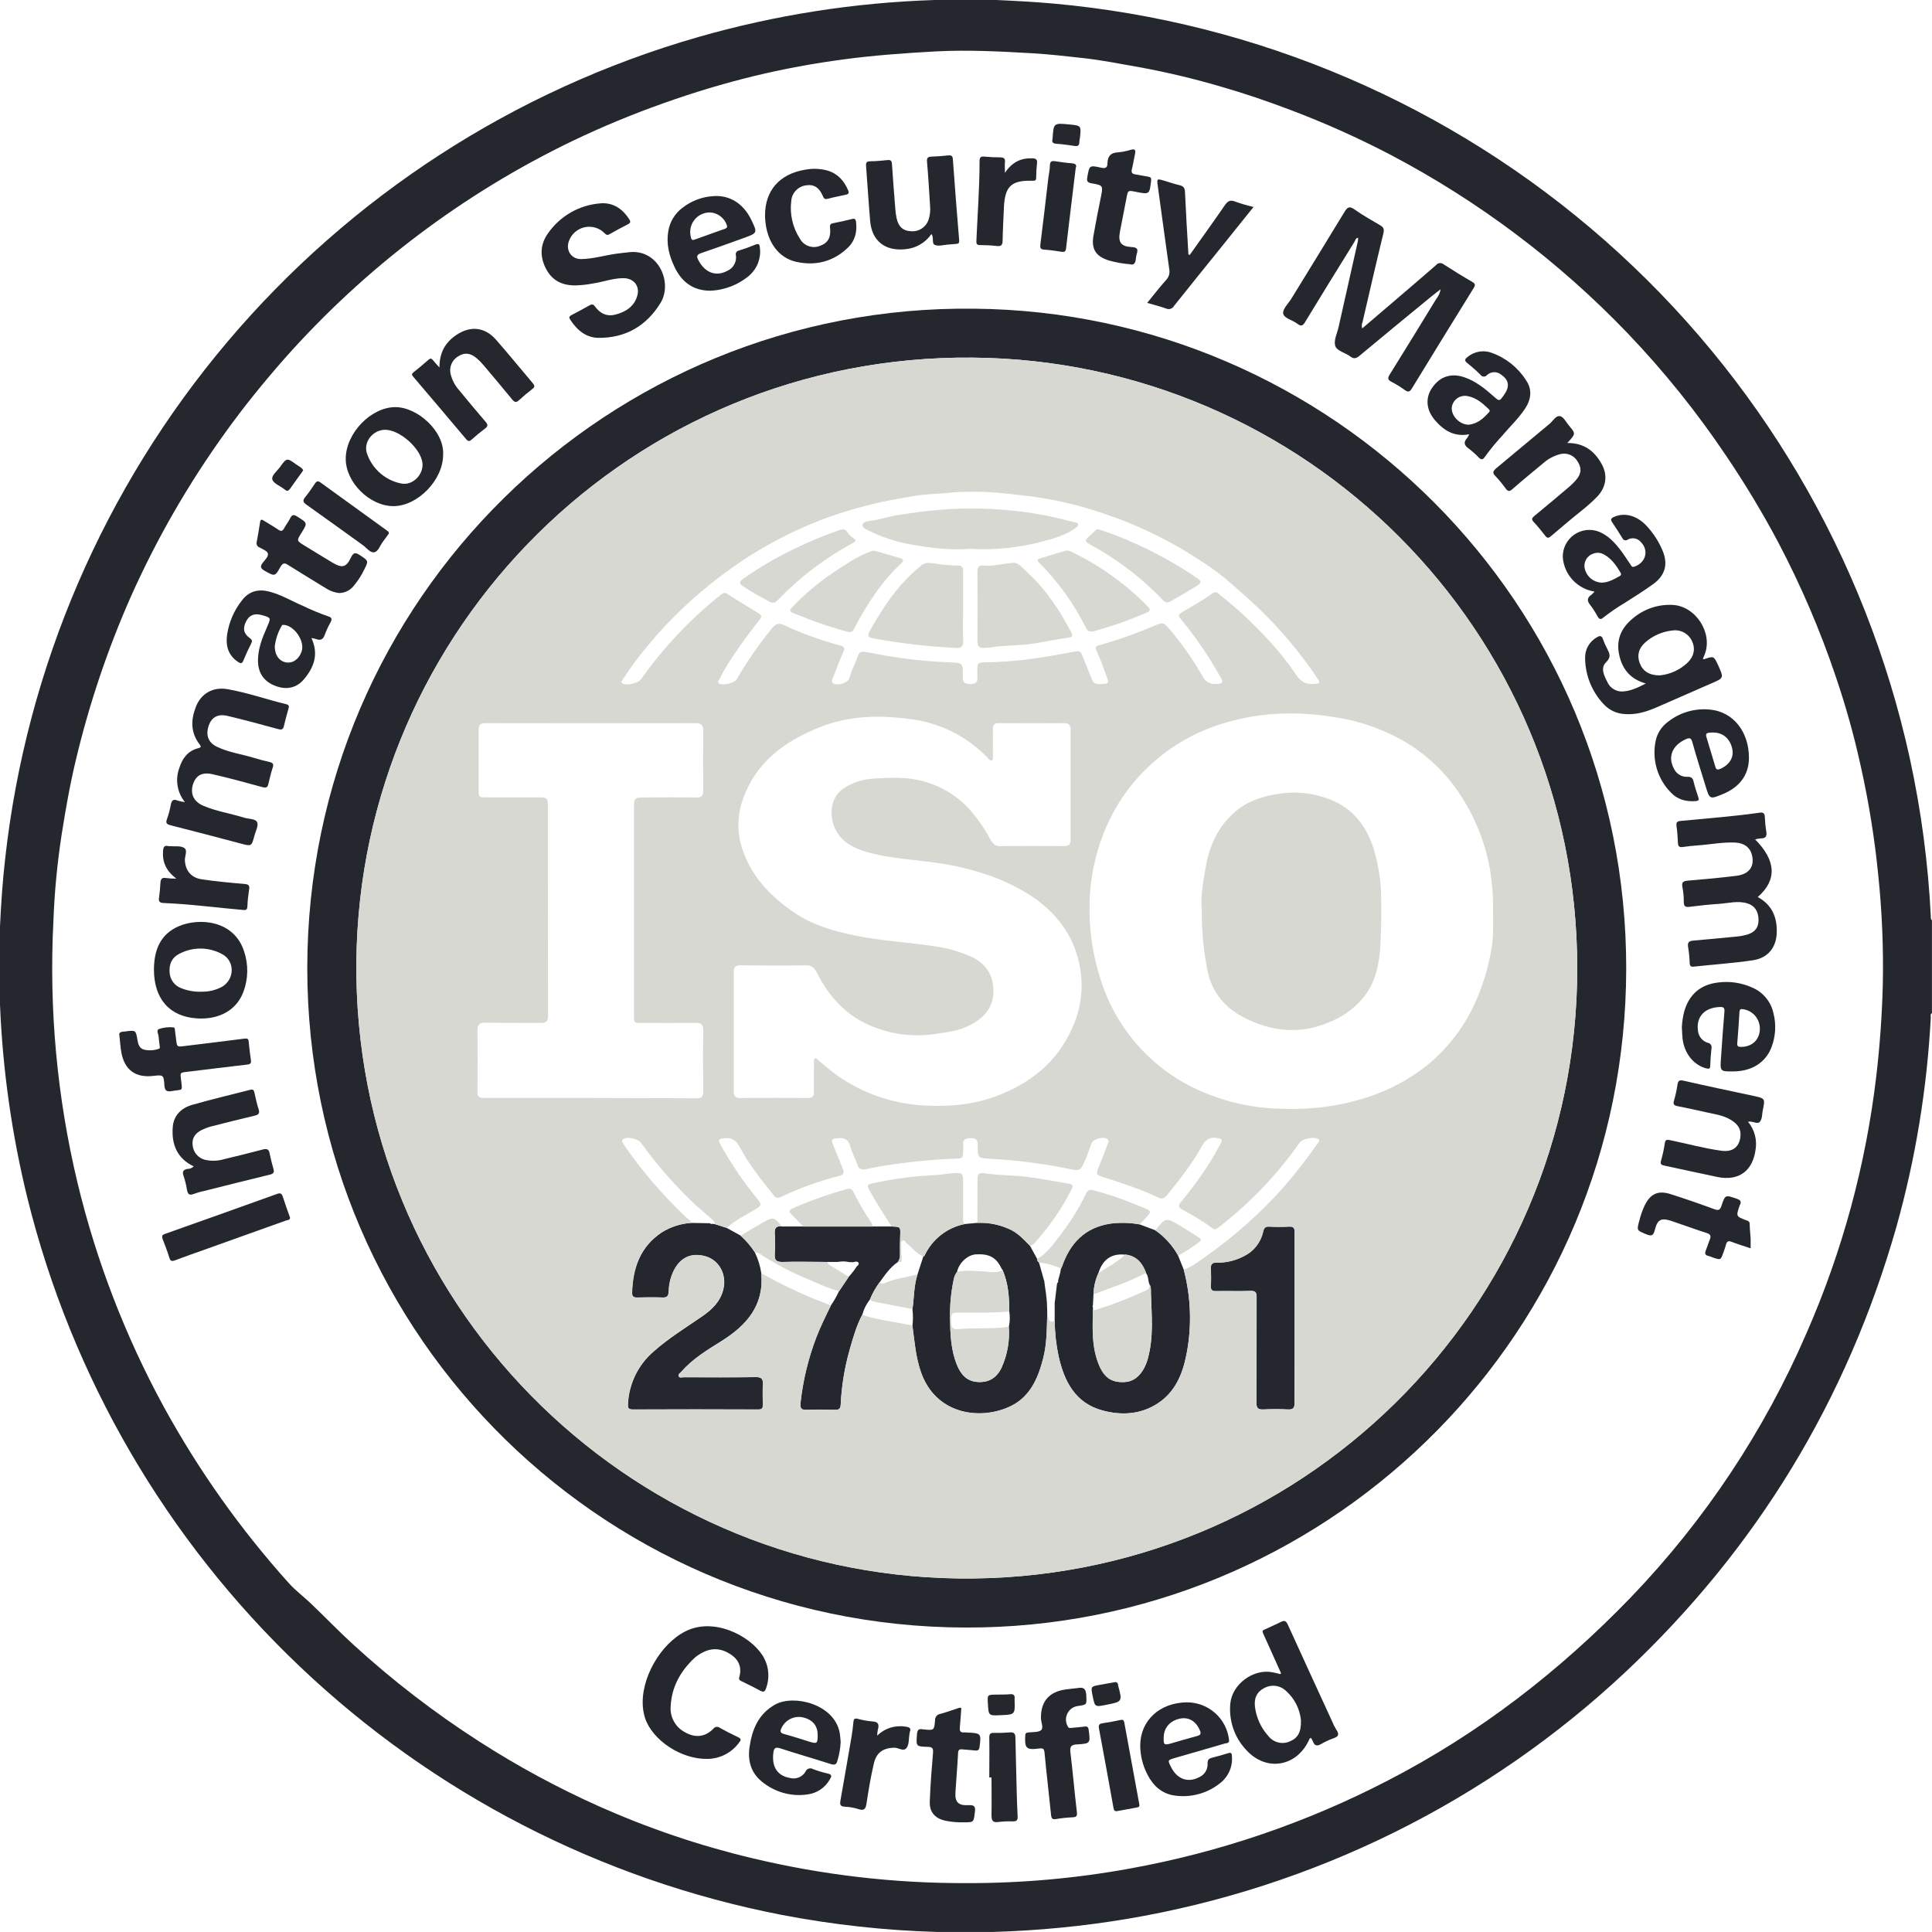 <svg xmlns="http://www.w3.org/2000/svg" width="40" height="40" viewBox="0 0 40 40" fill="none">
  <g clip-path="url(#clip0_1065_2164)">
    <path d="M39.976 18.986C39.922 17.877 39.775 16.774 39.538 15.689C38.627 11.54 36.418 7.789 33.23 4.981C30.043 2.174 26.043 0.455 21.812 0.074C21.419 0.039 21.026 0.018 20.63 0H19.351C17.694 0.053 16.05 0.31 14.456 0.767C10.652 1.86 7.259 4.058 4.705 7.081C2.151 10.104 0.552 13.817 0.11 17.75C0.055 18.224 0.022 18.7 0 19.177C0 19.321 0 19.466 0 19.611C0 19.871 0 20.131 0 20.391C0 20.528 0 20.665 0 20.802C0.055 22.154 0.246 23.497 0.569 24.811C1.487 28.515 3.444 31.878 6.21 34.506C8.976 37.134 12.435 38.917 16.18 39.645C17.243 39.849 18.32 39.968 19.401 39.999H20.559C21.489 39.972 22.416 39.882 23.333 39.729C27.201 39.078 30.79 37.301 33.652 34.619C36.37 32.064 38.241 28.991 39.264 25.398C39.66 23.984 39.898 22.53 39.975 21.063C39.975 21.034 39.959 20.996 39.999 20.976V19.049C39.972 19.037 39.977 19.009 39.976 18.986ZM38.981 20.41C38.964 21.03 38.92 21.65 38.848 22.267C38.633 24.107 38.146 25.904 37.402 27.601C36.527 29.626 35.295 31.479 33.766 33.07C32.292 34.598 30.629 35.886 28.735 36.863C27.054 37.735 25.252 38.35 23.389 38.687C22.278 38.889 21.151 38.99 20.022 38.988C18.52 38.994 17.023 38.82 15.562 38.469C14.48 38.211 13.424 37.853 12.408 37.401C11.545 37.015 10.712 36.565 9.917 36.053C8.992 35.459 8.12 34.787 7.309 34.044C7.008 33.77 6.724 33.472 6.428 33.191C6.282 33.052 6.115 32.929 5.979 32.776C4.977 31.662 4.108 30.436 3.389 29.123C2.593 27.662 1.993 26.103 1.604 24.486C1.18 22.712 1.012 20.887 1.106 19.065C1.128 18.465 1.186 17.867 1.277 17.274C1.359 16.754 1.45 16.234 1.573 15.725C1.848 14.569 2.229 13.44 2.709 12.353C3.242 11.159 3.896 10.023 4.66 8.962C5.04 8.431 5.451 7.925 5.882 7.434C7.554 5.545 9.586 4.009 11.86 2.915C12.469 2.624 13.092 2.365 13.729 2.14C14.349 1.918 14.981 1.728 15.621 1.572C16.231 1.425 16.849 1.311 17.471 1.229C18.099 1.145 18.73 1.1 19.361 1.065C20.04 1.028 20.716 1.065 21.394 1.104C21.735 1.125 22.074 1.163 22.413 1.201C22.808 1.244 23.2 1.323 23.592 1.392C24.16 1.496 24.723 1.63 25.277 1.793C25.765 1.933 26.245 2.097 26.719 2.277C27.427 2.544 28.117 2.854 28.788 3.204C30.614 4.164 32.274 5.413 33.701 6.902C34.454 7.69 35.138 8.542 35.745 9.447C36.132 10.02 36.489 10.613 36.814 11.224C37.288 12.124 37.689 13.06 38.013 14.024C38.221 14.638 38.395 15.262 38.532 15.895C38.694 16.625 38.812 17.363 38.886 18.107C38.966 18.872 38.998 19.642 38.981 20.411V20.41Z" fill="#24272E"></path>
    <path d="M20.171 6.391C12.612 6.3 6.368 12.385 6.362 20.036C6.357 27.701 12.647 33.869 20.344 33.693C27.655 33.525 33.659 27.561 33.669 20.06C33.679 12.483 27.572 6.461 20.171 6.391ZM19.838 32.68C12.943 32.588 7.307 26.938 7.379 19.902C7.448 13.019 13.073 7.345 20.134 7.404C27.009 7.462 32.655 13.036 32.655 20.047C32.655 27.102 26.892 32.773 19.838 32.68Z" fill="#24272E"></path>
    <path d="M26.862 6.704C26.947 6.772 26.981 6.734 27.026 6.659C27.362 6.107 27.7 5.557 28.041 5.009C28.061 4.977 28.065 4.925 28.119 4.924C28.119 4.948 28.117 4.972 28.113 4.995C27.98 5.588 27.847 6.181 27.713 6.775C27.684 6.902 27.611 7.045 27.644 7.158C27.678 7.271 27.853 7.3 27.956 7.38C28.028 7.435 28.078 7.424 28.146 7.367C28.642 6.954 29.14 6.543 29.64 6.134C29.694 6.09 29.749 6.048 29.827 5.989C29.814 6.063 29.782 6.133 29.734 6.192C29.415 6.715 29.095 7.237 28.77 7.758C28.723 7.834 28.736 7.867 28.811 7.906C28.907 7.956 28.998 8.012 29.085 8.075C29.158 8.13 29.191 8.109 29.235 8.037C29.657 7.346 30.081 6.656 30.508 5.968C30.546 5.908 30.55 5.876 30.48 5.835C30.28 5.72 30.084 5.599 29.891 5.474C29.88 5.464 29.867 5.456 29.852 5.452C29.838 5.447 29.823 5.446 29.808 5.447C29.793 5.448 29.779 5.453 29.765 5.46C29.752 5.467 29.741 5.477 29.732 5.489C29.434 5.749 29.133 6.004 28.834 6.261C28.625 6.44 28.416 6.618 28.204 6.799C28.196 6.779 28.193 6.757 28.194 6.735C28.195 6.713 28.2 6.692 28.209 6.672C28.352 6.056 28.493 5.439 28.643 4.825C28.664 4.737 28.638 4.701 28.57 4.661C28.392 4.557 28.212 4.456 28.045 4.337C27.936 4.259 27.895 4.291 27.834 4.391C27.472 4.989 27.104 5.583 26.739 6.179C26.675 6.283 26.55 6.402 26.567 6.492C26.585 6.592 26.763 6.625 26.862 6.704Z" fill="#24272E"></path>
    <path d="M3.534 17.087C4.02 17.209 4.504 17.338 4.989 17.466C5.208 17.523 5.208 17.525 5.268 17.301C5.293 17.207 5.356 17.093 5.323 17.021C5.289 16.949 5.148 16.958 5.054 16.929C4.773 16.841 4.477 16.798 4.204 16.68C4.007 16.595 3.935 16.428 3.996 16.238C4.058 16.049 4.186 15.98 4.408 16.031C4.752 16.11 5.093 16.204 5.434 16.297C5.504 16.315 5.539 16.308 5.556 16.232C5.582 16.116 5.611 16 5.648 15.887C5.67 15.818 5.648 15.793 5.582 15.777C5.472 15.752 5.358 15.722 5.248 15.688C4.997 15.612 4.733 15.578 4.494 15.462C4.308 15.374 4.254 15.216 4.323 15.018C4.382 14.851 4.51 14.775 4.707 14.821C5.058 14.904 5.406 14.999 5.755 15.094C5.822 15.113 5.861 15.11 5.878 15.031C5.905 14.912 5.939 14.793 5.972 14.675C5.986 14.629 5.987 14.595 5.93 14.581C5.523 14.482 5.126 14.342 4.714 14.269C4.409 14.215 4.163 14.359 4.057 14.63C3.95 14.901 3.943 15.166 4.133 15.412C4.171 15.461 4.16 15.477 4.103 15.491C3.89 15.546 3.775 15.7 3.713 15.899C3.669 16.017 3.656 16.144 3.677 16.268C3.697 16.393 3.749 16.509 3.829 16.607C3.778 16.601 3.727 16.59 3.678 16.575C3.576 16.532 3.551 16.583 3.534 16.67C3.517 16.767 3.491 16.863 3.458 16.955C3.425 17.041 3.45 17.066 3.534 17.087Z" fill="#24272E"></path>
    <path d="M36.392 18.572C36.793 18.224 36.776 17.82 36.338 17.379C36.377 17.368 36.417 17.361 36.458 17.358C36.568 17.358 36.584 17.303 36.568 17.209C36.552 17.112 36.543 17.014 36.539 16.915C36.535 16.841 36.51 16.815 36.432 16.826C35.885 16.904 35.337 16.943 34.79 16.997C34.717 17.005 34.702 17.031 34.71 17.098C34.726 17.216 34.735 17.336 34.74 17.455C34.744 17.526 34.773 17.546 34.842 17.536C34.943 17.521 35.046 17.511 35.148 17.503C35.411 17.485 35.671 17.431 35.935 17.445C36.116 17.455 36.236 17.55 36.272 17.701C36.33 17.938 36.218 18.099 35.949 18.133C35.614 18.174 35.279 18.205 34.942 18.233C34.848 18.241 34.812 18.267 34.833 18.367C34.852 18.468 34.862 18.571 34.861 18.674C34.861 18.762 34.892 18.786 34.978 18.775C35.182 18.749 35.387 18.727 35.592 18.713C35.787 18.7 35.983 18.643 36.179 18.704C36.328 18.75 36.407 18.868 36.409 19.045C36.409 19.2 36.339 19.296 36.186 19.346C36.095 19.373 36.002 19.389 35.908 19.395C35.625 19.422 35.343 19.45 35.06 19.474C34.965 19.482 34.934 19.513 34.951 19.612C34.969 19.721 34.98 19.831 34.983 19.941C34.986 20.002 35.01 20.019 35.067 20.013C35.476 19.969 35.889 19.941 36.293 19.881C36.616 19.833 36.79 19.6 36.786 19.272C36.787 18.969 36.674 18.725 36.392 18.572Z" fill="#24272E"></path>
    <path d="M11.922 5.909C12.041 5.905 12.159 5.892 12.276 5.869C12.488 5.838 12.69 5.759 12.906 5.759C13.122 5.759 13.254 5.923 13.193 6.128C13.128 6.347 12.957 6.456 12.749 6.511C12.568 6.561 12.426 6.493 12.32 6.347C12.287 6.302 12.261 6.292 12.211 6.319C12.086 6.39 11.958 6.458 11.831 6.524C11.783 6.549 11.776 6.573 11.806 6.619C11.947 6.833 12.13 6.993 12.394 6.995C12.953 6.999 13.383 6.746 13.674 6.275C13.933 5.854 13.636 5.158 13.032 5.221C12.938 5.231 12.844 5.241 12.751 5.254C12.511 5.289 12.277 5.36 12.033 5.364C11.823 5.366 11.704 5.175 11.783 4.98C11.809 4.911 11.853 4.849 11.91 4.801C11.967 4.753 12.035 4.719 12.108 4.704C12.181 4.689 12.257 4.692 12.329 4.714C12.4 4.735 12.465 4.775 12.517 4.828C12.551 4.862 12.572 4.876 12.619 4.849C12.743 4.777 12.871 4.71 12.999 4.644C13.05 4.618 13.063 4.594 13.028 4.54C12.883 4.314 12.681 4.182 12.41 4.212C12.198 4.231 11.993 4.296 11.81 4.403C11.626 4.51 11.468 4.656 11.346 4.83C11.178 5.065 11.174 5.323 11.31 5.575C11.44 5.819 11.654 5.913 11.922 5.909Z" fill="#24272E"></path>
    <path d="M35.427 14.151C35.691 14.037 35.692 14.042 35.575 13.778C35.482 13.579 35.482 13.579 35.278 13.65C35.273 13.65 35.266 13.644 35.257 13.638C35.269 13.609 35.283 13.579 35.294 13.549C35.467 13.102 35.106 12.547 34.629 12.524C34.329 12.509 34.036 12.608 33.807 12.802C33.582 12.986 33.463 13.221 33.516 13.518C33.571 13.829 33.735 14.056 34.075 14.151C33.914 14.235 33.773 14.301 33.615 14.315C33.545 14.323 33.474 14.307 33.413 14.271C33.352 14.236 33.304 14.181 33.277 14.116C33.209 13.985 33.133 13.83 33.25 13.714C33.367 13.599 33.323 13.525 33.271 13.423C33.238 13.362 33.21 13.297 33.187 13.231C33.162 13.159 33.125 13.158 33.067 13.191C32.989 13.234 32.924 13.298 32.88 13.375C32.836 13.452 32.815 13.541 32.818 13.63C32.822 13.983 32.959 14.322 33.202 14.579C33.312 14.699 33.464 14.772 33.627 14.783C33.864 14.805 34.083 14.738 34.296 14.646C34.673 14.483 35.048 14.315 35.427 14.151ZM33.949 13.73C33.888 13.569 33.926 13.421 34.066 13.298C34.222 13.161 34.416 13.076 34.623 13.054C34.707 13.041 34.793 13.056 34.867 13.097C34.942 13.138 35.001 13.203 35.035 13.281C35.105 13.438 35.07 13.597 34.932 13.727C34.776 13.871 34.578 13.961 34.367 13.983C34.146 13.984 34.012 13.896 33.949 13.73Z" fill="#24272E"></path>
    <path d="M15.366 34.814C15.491 34.877 15.618 34.937 15.74 35.004C15.814 35.045 15.84 35.017 15.862 34.95C15.898 34.851 15.913 34.746 15.907 34.641C15.901 34.536 15.873 34.433 15.825 34.34C15.62 33.931 14.894 33.509 14.292 33.731C13.764 33.927 13.302 34.635 13.306 35.252C13.306 35.359 13.322 35.466 13.354 35.568C13.508 36.033 14.109 36.428 14.646 36.416C14.775 36.415 14.901 36.384 15.015 36.325C15.129 36.266 15.228 36.181 15.303 36.077C15.342 36.028 15.353 36.001 15.284 35.968C15.154 35.907 15.026 35.841 14.901 35.772C14.891 35.764 14.879 35.758 14.866 35.755C14.854 35.752 14.841 35.752 14.828 35.754C14.816 35.756 14.803 35.761 14.793 35.768C14.782 35.775 14.773 35.784 14.766 35.795C14.595 35.966 14.392 35.985 14.181 35.864C14.084 35.813 14.003 35.734 13.951 35.637C13.898 35.541 13.875 35.431 13.886 35.321C13.907 34.922 14.089 34.599 14.375 34.33C14.427 34.283 14.486 34.244 14.548 34.213C14.755 34.104 14.954 34.132 15.141 34.261C15.306 34.375 15.36 34.535 15.306 34.726C15.287 34.786 15.332 34.797 15.366 34.814Z" fill="#24272E"></path>
    <path d="M27.576 35.63C27.271 34.966 26.965 34.302 26.663 33.637C26.627 33.557 26.592 33.543 26.517 33.582C26.442 33.621 26.359 33.653 26.282 33.692C26.11 33.778 26.112 33.727 26.196 33.916C26.305 34.159 26.415 34.402 26.524 34.645C26.518 34.65 26.513 34.655 26.508 34.66C26.456 34.648 26.404 34.634 26.352 34.624C25.953 34.541 25.509 34.867 25.472 35.272C25.456 35.444 25.476 35.617 25.531 35.78C25.585 35.943 25.674 36.093 25.791 36.219C26.209 36.696 26.861 36.583 27.113 36C27.116 35.992 27.13 35.988 27.141 35.98C27.156 36.001 27.169 36.023 27.18 36.047C27.211 36.143 27.264 36.16 27.353 36.108C27.434 36.06 27.521 36.02 27.61 35.989C27.72 35.952 27.73 35.899 27.665 35.809C27.63 35.752 27.601 35.692 27.576 35.63ZM26.7 36.056C26.623 36.089 26.538 36.095 26.458 36.074C26.378 36.052 26.307 36.005 26.256 35.938C26.107 35.772 26.012 35.564 25.983 35.342C25.96 35.152 26.024 35.028 26.173 34.95C26.246 34.91 26.33 34.894 26.412 34.905C26.494 34.916 26.571 34.954 26.63 35.013C26.804 35.169 26.913 35.386 26.935 35.619C26.94 35.866 26.87 35.986 26.7 36.056Z" fill="#24272E"></path>
    <path d="M33.59 11.142C33.594 11.153 33.601 11.162 33.609 11.169C33.617 11.177 33.627 11.182 33.638 11.185C33.648 11.188 33.66 11.188 33.67 11.186C33.681 11.184 33.691 11.179 33.7 11.172C33.743 11.147 33.794 11.139 33.843 11.147C33.892 11.156 33.937 11.181 33.969 11.219C34.143 11.392 34.079 11.648 33.838 11.732C33.784 11.751 33.774 11.712 33.755 11.684C33.689 11.59 33.628 11.491 33.559 11.4C33.436 11.239 33.301 11.089 33.107 11.009C33.022 10.976 32.93 10.964 32.839 10.975C32.748 10.987 32.662 11.02 32.587 11.073C32.513 11.127 32.452 11.197 32.412 11.279C32.372 11.361 32.352 11.452 32.356 11.544C32.371 11.718 32.443 11.882 32.562 12.009C32.682 12.137 32.84 12.221 33.013 12.248C32.994 12.271 32.974 12.292 32.951 12.312C32.862 12.371 32.851 12.435 32.921 12.522C32.978 12.596 33.029 12.675 33.073 12.757C33.109 12.822 33.138 12.836 33.201 12.782C33.34 12.673 33.485 12.573 33.637 12.483C33.841 12.352 34.048 12.226 34.242 12.082C34.483 11.902 34.537 11.668 34.419 11.393C34.34 11.207 34.229 11.036 34.091 10.888C33.887 10.669 33.633 10.605 33.414 10.703C33.353 10.73 33.341 10.758 33.377 10.812C33.451 10.92 33.521 11.031 33.59 11.142ZM33.532 11.928C33.415 11.995 33.296 12.059 33.169 12.063C33.087 12.062 33.007 12.033 32.942 11.982C32.878 11.93 32.832 11.859 32.812 11.779C32.795 11.714 32.804 11.646 32.836 11.588C32.867 11.529 32.92 11.485 32.983 11.464C33.019 11.449 33.059 11.443 33.098 11.445C33.137 11.448 33.175 11.46 33.209 11.48C33.365 11.566 33.464 11.707 33.551 11.857C33.556 11.863 33.559 11.87 33.561 11.877C33.562 11.883 33.562 11.891 33.56 11.898C33.558 11.905 33.555 11.911 33.55 11.916C33.545 11.921 33.539 11.925 33.532 11.928V11.928Z" fill="#24272E"></path>
    <path d="M6.447 13.21C6.479 13.214 6.51 13.22 6.54 13.229C6.636 13.268 6.691 13.24 6.725 13.14C6.758 13.052 6.797 12.965 6.844 12.883C6.879 12.816 6.87 12.783 6.793 12.76C6.619 12.699 6.448 12.629 6.281 12.548C6.044 12.447 5.821 12.31 5.57 12.247C5.351 12.192 5.159 12.238 5.017 12.421C4.851 12.626 4.743 12.872 4.703 13.133C4.669 13.363 4.72 13.566 4.929 13.705C4.979 13.738 5.012 13.745 5.038 13.677C5.088 13.555 5.143 13.436 5.203 13.318C5.229 13.264 5.214 13.242 5.169 13.209C5.041 13.115 5.022 13.012 5.096 12.864C5.16 12.736 5.267 12.692 5.416 12.734C5.614 12.789 5.613 12.789 5.531 12.977C5.426 13.215 5.329 13.455 5.343 13.722C5.357 13.964 5.488 14.121 5.707 14.203C5.925 14.284 6.135 14.25 6.291 14.066C6.497 13.822 6.606 13.548 6.447 13.21ZM6.246 13.484C6.195 13.643 6.065 13.737 5.925 13.714C5.786 13.692 5.687 13.567 5.689 13.38C5.707 13.235 5.753 13.096 5.825 12.969C5.833 12.952 5.841 12.936 5.869 12.937C6.088 12.944 6.316 13.272 6.246 13.484Z" fill="#24272E"></path>
    <path d="M30.377 7.516C30.474 7.593 30.566 7.674 30.654 7.761C30.661 7.772 30.671 7.78 30.682 7.787C30.694 7.793 30.706 7.797 30.719 7.797C30.732 7.797 30.745 7.795 30.757 7.789C30.769 7.784 30.779 7.775 30.787 7.765C30.827 7.728 30.879 7.707 30.933 7.706C30.987 7.704 31.04 7.723 31.081 7.758C31.246 7.871 31.262 8.005 31.136 8.181C31.043 8.311 31.044 8.311 30.927 8.208C30.74 8.043 30.549 7.888 30.309 7.808C30.041 7.72 29.811 7.796 29.652 8.027C29.507 8.235 29.525 8.483 29.707 8.697C29.889 8.911 30.107 9.051 30.419 8.991C30.407 9.018 30.392 9.044 30.375 9.069C30.294 9.157 30.316 9.223 30.409 9.288C30.481 9.342 30.549 9.402 30.611 9.468C30.663 9.518 30.697 9.529 30.743 9.458C30.851 9.308 30.968 9.165 31.094 9.029C31.253 8.841 31.434 8.671 31.572 8.465C31.699 8.274 31.729 8.07 31.597 7.875C31.43 7.612 31.181 7.412 30.888 7.306C30.805 7.274 30.715 7.265 30.627 7.28C30.54 7.294 30.457 7.331 30.388 7.388C30.335 7.428 30.307 7.46 30.377 7.516ZM30.832 8.53C30.716 8.66 30.591 8.776 30.405 8.793C30.22 8.793 30.04 8.606 30.058 8.434C30.062 8.397 30.074 8.362 30.093 8.33C30.112 8.298 30.137 8.271 30.166 8.249C30.196 8.227 30.23 8.211 30.265 8.203C30.301 8.194 30.338 8.193 30.375 8.199C30.558 8.229 30.691 8.344 30.819 8.467C30.838 8.486 30.854 8.506 30.832 8.53V8.53Z" fill="#24272E"></path>
    <path d="M8.145 10.479C8.647 10.479 9.173 9.938 9.174 9.42C9.206 8.932 8.644 8.425 8.179 8.429C7.677 8.434 7.16 8.97 7.158 9.496C7.156 9.985 7.651 10.478 8.145 10.479ZM7.975 8.898C8.276 8.898 8.709 9.282 8.746 9.582C8.775 9.826 8.54 10.064 8.3 10.009C8.142 9.977 7.996 9.904 7.874 9.799C7.752 9.693 7.659 9.559 7.604 9.407C7.507 9.165 7.714 8.898 7.975 8.898V8.898Z" fill="#24272E"></path>
    <path d="M34.53 14.947C34.399 15.044 34.308 15.187 34.277 15.347C34.239 15.535 34.248 15.73 34.302 15.914C34.356 16.099 34.455 16.267 34.589 16.404C34.723 16.551 34.905 16.602 35.106 16.586C35.172 16.581 35.179 16.561 35.161 16.505C35.126 16.399 35.09 16.294 35.065 16.186C35.048 16.11 35.017 16.079 34.933 16.083C34.875 16.086 34.818 16.071 34.769 16.04C34.719 16.01 34.68 15.965 34.656 15.912C34.525 15.667 34.623 15.431 34.904 15.304C34.98 15.27 35.013 15.276 35.038 15.366C35.123 15.671 35.219 15.972 35.312 16.275C35.397 16.553 35.397 16.553 35.674 16.439C36.026 16.292 36.211 16.033 36.21 15.687C36.21 15.152 35.887 14.74 35.411 14.692C35.096 14.658 34.779 14.749 34.53 14.947ZM35.469 15.166C35.678 15.166 35.825 15.299 35.867 15.517C35.899 15.688 35.801 15.84 35.613 15.92C35.558 15.943 35.532 15.935 35.515 15.877C35.455 15.672 35.391 15.469 35.331 15.264C35.307 15.181 35.331 15.166 35.469 15.166Z" fill="#24272E"></path>
    <path d="M36.288 20.451C36.065 20.348 35.819 20.31 35.576 20.341C35.212 20.382 34.973 20.584 34.871 20.938C34.843 21.045 34.826 21.155 34.821 21.267C34.826 21.349 34.827 21.431 34.837 21.513C34.874 21.815 35.071 22.054 35.325 22.119C35.38 22.132 35.407 22.133 35.409 22.064C35.412 21.944 35.421 21.825 35.434 21.707C35.437 21.694 35.438 21.681 35.436 21.668C35.434 21.655 35.43 21.643 35.423 21.632C35.416 21.621 35.406 21.611 35.395 21.604C35.385 21.597 35.372 21.592 35.359 21.59C35.304 21.574 35.254 21.541 35.218 21.496C35.181 21.451 35.159 21.396 35.154 21.338C35.116 21.051 35.289 20.863 35.601 20.849C35.68 20.845 35.71 20.861 35.702 20.948C35.674 21.264 35.654 21.58 35.632 21.896C35.61 22.186 35.61 22.186 35.902 22.182C36.274 22.177 36.559 21.994 36.678 21.679C36.763 21.454 36.777 21.208 36.717 20.975C36.692 20.86 36.64 20.753 36.565 20.662C36.49 20.57 36.395 20.498 36.288 20.451V20.451ZM36.048 21.675C35.993 21.675 35.963 21.667 35.968 21.602C35.986 21.383 36.001 21.166 36.014 20.95C36.018 20.892 36.041 20.886 36.093 20.895C36.188 20.91 36.274 20.957 36.337 21.029C36.399 21.102 36.434 21.193 36.436 21.289C36.438 21.521 36.282 21.673 36.048 21.675Z" fill="#24272E"></path>
    <path d="M14.698 6.019C15.001 6.009 15.29 5.896 15.52 5.699C15.598 5.628 15.659 5.54 15.696 5.442C15.733 5.343 15.746 5.237 15.733 5.132C15.728 5.072 15.718 5.029 15.636 5.066C15.526 5.112 15.414 5.152 15.3 5.187C15.289 5.188 15.279 5.192 15.269 5.198C15.26 5.204 15.252 5.212 15.246 5.221C15.24 5.23 15.236 5.241 15.234 5.252C15.232 5.263 15.233 5.274 15.236 5.284C15.246 5.35 15.234 5.417 15.202 5.476C15.17 5.534 15.12 5.58 15.059 5.607C14.822 5.734 14.594 5.647 14.457 5.383C14.419 5.307 14.425 5.273 14.512 5.242C14.807 5.142 15.101 5.035 15.394 4.929C15.688 4.823 15.686 4.824 15.551 4.544C15.39 4.216 15.11 4.037 14.774 4.06C14.539 4.073 14.313 4.158 14.127 4.304C13.971 4.422 13.867 4.595 13.836 4.788C13.791 5.052 13.854 5.295 13.966 5.528C14.111 5.834 14.346 6.016 14.698 6.019ZM14.698 4.398C14.777 4.402 14.852 4.429 14.914 4.476C14.977 4.523 15.024 4.588 15.049 4.662C15.061 4.703 15.049 4.721 15.013 4.735C14.801 4.81 14.589 4.886 14.378 4.962C14.318 4.984 14.312 4.944 14.301 4.901C14.287 4.84 14.286 4.778 14.299 4.717C14.312 4.657 14.339 4.6 14.377 4.552C14.416 4.503 14.465 4.464 14.521 4.438C14.577 4.411 14.638 4.398 14.7 4.398H14.698Z" fill="#24272E"></path>
    <path d="M25.42 36.3C25.314 36.333 25.207 36.364 25.1 36.39C25.032 36.407 24.998 36.433 25.002 36.514C25.005 36.574 24.989 36.634 24.957 36.685C24.924 36.736 24.877 36.775 24.821 36.798C24.594 36.915 24.372 36.835 24.248 36.59C24.172 36.441 24.172 36.441 24.329 36.396C24.672 36.297 25.015 36.198 25.358 36.098C25.396 36.087 25.453 36.098 25.446 36.023C25.422 35.808 25.319 35.609 25.157 35.466C24.995 35.322 24.786 35.244 24.57 35.245C24.008 35.253 23.61 35.621 23.607 36.137C23.608 36.346 23.659 36.552 23.755 36.738C23.875 36.974 24.056 37.14 24.328 37.176C24.489 37.198 24.653 37.188 24.81 37.146C24.967 37.105 25.114 37.032 25.242 36.933C25.331 36.868 25.402 36.782 25.449 36.683C25.495 36.584 25.515 36.474 25.506 36.364C25.506 36.3 25.488 36.275 25.42 36.3ZM24.093 35.971C24.096 35.77 24.226 35.622 24.436 35.581C24.615 35.546 24.764 35.639 24.842 35.825C24.876 35.902 24.85 35.924 24.781 35.943C24.603 35.991 24.425 36.043 24.248 36.095C24.101 36.136 24.089 36.126 24.093 35.971Z" fill="#24272E"></path>
    <path d="M4.082 21.085C4.539 21.113 4.896 20.913 5.037 20.541C5.141 20.269 5.146 19.97 5.053 19.695C4.844 19.05 4.122 18.993 3.693 19.18C3.31 19.349 3.189 19.682 3.187 20.075C3.189 20.684 3.513 21.05 4.082 21.085ZM3.704 19.752C3.842 19.677 3.997 19.638 4.154 19.639C4.311 19.639 4.465 19.68 4.602 19.756C4.87 19.901 4.858 20.282 4.592 20.433C4.467 20.499 4.328 20.533 4.186 20.532C4.04 20.539 3.893 20.515 3.756 20.461C3.688 20.437 3.629 20.393 3.585 20.336C3.542 20.278 3.516 20.209 3.512 20.137C3.497 19.966 3.556 19.828 3.704 19.752V19.752Z" fill="#24272E"></path>
    <path d="M17.384 35.87C17.27 35.282 16.442 35.078 16.054 35.288C15.702 35.481 15.569 35.809 15.517 36.181C15.479 36.455 15.549 36.701 15.767 36.881C15.898 36.991 16.051 37.072 16.216 37.119C16.381 37.166 16.555 37.177 16.724 37.151C16.818 37.139 16.908 37.104 16.987 37.051C17.066 36.998 17.131 36.927 17.179 36.844C17.219 36.781 17.233 36.739 17.136 36.719C17.032 36.695 16.929 36.664 16.829 36.626C16.816 36.618 16.802 36.614 16.787 36.612C16.772 36.611 16.756 36.612 16.742 36.617C16.728 36.622 16.715 36.63 16.704 36.64C16.693 36.651 16.684 36.663 16.679 36.677C16.648 36.731 16.6 36.774 16.543 36.798C16.485 36.822 16.422 36.828 16.361 36.812C16.099 36.769 15.978 36.588 16.01 36.3C16.022 36.19 16.051 36.164 16.162 36.2C16.505 36.313 16.853 36.41 17.197 36.522C17.288 36.551 17.322 36.529 17.341 36.442C17.378 36.319 17.399 36.193 17.405 36.065C17.398 36 17.396 35.934 17.384 35.87ZM16.755 36.059C16.583 36.004 16.411 35.949 16.237 35.902C16.146 35.879 16.148 35.842 16.182 35.773C16.221 35.691 16.288 35.624 16.37 35.585C16.453 35.546 16.547 35.537 16.635 35.559C16.832 35.609 16.932 35.736 16.929 35.93C16.928 36.098 16.915 36.108 16.755 36.059Z" fill="#24272E"></path>
    <path d="M9.648 9.089C9.697 9.148 9.725 9.139 9.773 9.094C9.858 9.017 9.947 8.944 10.039 8.875C10.103 8.828 10.107 8.794 10.053 8.732C9.867 8.517 9.687 8.298 9.506 8.079C9.426 7.99 9.368 7.883 9.336 7.768C9.313 7.695 9.316 7.615 9.344 7.544C9.372 7.472 9.424 7.413 9.491 7.375C9.62 7.294 9.74 7.306 9.874 7.421C9.927 7.467 9.976 7.517 10.02 7.571C10.217 7.804 10.413 8.037 10.606 8.273C10.652 8.327 10.685 8.342 10.743 8.288C10.833 8.205 10.929 8.124 11.026 8.05C11.073 8.013 11.073 7.986 11.036 7.94C10.78 7.639 10.531 7.331 10.27 7.034C10.036 6.767 9.735 6.739 9.441 6.94C9.217 7.093 9.099 7.301 9.098 7.608C9.039 7.543 9.002 7.505 8.97 7.464C8.937 7.423 8.915 7.409 8.871 7.449C8.77 7.539 8.665 7.625 8.559 7.71C8.521 7.741 8.522 7.762 8.555 7.799C8.921 8.229 9.287 8.659 9.648 9.089Z" fill="#24272E"></path>
    <path d="M36.303 22.689C35.822 22.586 35.339 22.485 34.858 22.375C34.771 22.355 34.742 22.375 34.73 22.459C34.714 22.569 34.69 22.678 34.659 22.784C34.636 22.859 34.655 22.886 34.729 22.901C34.926 22.94 35.123 22.983 35.319 23.027C35.507 23.07 35.703 23.092 35.867 23.206C35.977 23.28 36.046 23.376 36.035 23.514C36.018 23.742 35.88 23.857 35.639 23.825C35.28 23.776 34.931 23.678 34.578 23.606C34.515 23.592 34.478 23.592 34.468 23.67C34.45 23.792 34.424 23.912 34.39 24.031C34.368 24.106 34.4 24.121 34.46 24.133C34.826 24.211 35.191 24.292 35.556 24.368C36 24.459 36.293 24.242 36.349 23.79C36.364 23.69 36.358 23.588 36.33 23.491C36.303 23.393 36.256 23.303 36.191 23.225C36.286 23.201 36.383 23.287 36.436 23.225C36.489 23.163 36.479 23.07 36.496 22.99C36.547 22.741 36.546 22.742 36.303 22.689Z" fill="#24272E"></path>
    <path d="M18.015 4.57C18.048 4.985 18.322 5.202 18.736 5.16C18.845 5.152 18.951 5.12 19.046 5.065C19.141 5.011 19.222 4.936 19.284 4.846C19.345 4.921 19.28 5.042 19.358 5.072C19.436 5.102 19.528 5.072 19.614 5.065C19.672 5.062 19.729 5.053 19.786 5.051C19.843 5.048 19.864 5.036 19.858 4.971C19.812 4.413 19.768 3.855 19.728 3.297C19.723 3.22 19.69 3.212 19.627 3.218C19.513 3.23 19.398 3.24 19.283 3.243C19.208 3.246 19.186 3.27 19.193 3.348C19.219 3.651 19.237 3.955 19.256 4.259C19.266 4.358 19.255 4.458 19.224 4.552C19.197 4.628 19.145 4.694 19.076 4.736C19.007 4.779 18.926 4.796 18.845 4.786C18.69 4.775 18.599 4.69 18.562 4.512C18.549 4.447 18.54 4.382 18.536 4.317C18.511 4.009 18.487 3.701 18.467 3.394C18.462 3.329 18.441 3.308 18.378 3.314C18.259 3.326 18.14 3.338 18.021 3.339C17.944 3.339 17.925 3.363 17.931 3.441C17.96 3.815 17.983 4.193 18.015 4.57Z" fill="#24272E"></path>
    <path d="M30.956 9.851C31.035 9.935 31.108 10.023 31.175 10.116C31.22 10.175 31.25 10.181 31.31 10.129C31.52 9.945 31.737 9.768 31.952 9.589C32.051 9.501 32.169 9.438 32.296 9.404C32.366 9.384 32.441 9.389 32.508 9.417C32.575 9.445 32.63 9.495 32.665 9.559C32.749 9.69 32.743 9.804 32.636 9.931C32.582 9.994 32.523 10.051 32.46 10.103C32.23 10.298 32 10.491 31.769 10.681C31.72 10.722 31.699 10.75 31.754 10.808C31.838 10.898 31.917 10.993 31.991 11.091C32.03 11.143 32.059 11.146 32.108 11.103C32.218 11.008 32.328 10.919 32.437 10.825C32.646 10.645 32.872 10.486 33.064 10.287C33.256 10.088 33.29 9.839 33.161 9.607C33.011 9.337 32.794 9.169 32.449 9.172C32.625 8.98 32.626 8.98 32.489 8.818C32.428 8.746 32.374 8.632 32.3 8.616C32.211 8.597 32.15 8.722 32.076 8.78C31.704 9.086 31.338 9.398 30.967 9.704C30.913 9.756 30.896 9.789 30.956 9.851Z" fill="#24272E"></path>
    <path d="M3.8 24.344C3.831 24.437 3.855 24.533 3.871 24.631C3.887 24.726 3.921 24.758 4.017 24.717C4.091 24.691 4.166 24.669 4.243 24.654C4.689 24.542 5.135 24.428 5.583 24.321C5.665 24.301 5.683 24.272 5.66 24.195C5.63 24.093 5.605 23.989 5.583 23.884C5.567 23.797 5.531 23.775 5.442 23.799C5.176 23.87 4.908 23.934 4.641 23.999C4.514 24.037 4.38 24.042 4.251 24.014C4.18 23.998 4.117 23.959 4.069 23.904C4.022 23.849 3.994 23.78 3.988 23.708C3.971 23.572 4.033 23.465 4.178 23.394C4.238 23.365 4.3 23.341 4.364 23.324C4.666 23.247 4.966 23.17 5.272 23.099C5.354 23.079 5.382 23.05 5.354 22.965C5.317 22.851 5.292 22.734 5.267 22.618C5.256 22.566 5.233 22.549 5.181 22.563C4.779 22.667 4.374 22.761 3.976 22.876C3.751 22.941 3.593 23.095 3.576 23.341C3.551 23.692 3.663 23.981 4.01 24.149C3.994 24.165 3.975 24.178 3.954 24.187C3.933 24.196 3.91 24.201 3.888 24.2C3.794 24.216 3.768 24.255 3.8 24.344Z" fill="#24272E"></path>
    <path d="M24.208 5.571C24.216 5.611 24.215 5.652 24.204 5.691C24.193 5.73 24.172 5.766 24.145 5.795C24.011 5.944 23.888 6.103 23.751 6.271C23.893 6.312 24.019 6.343 24.142 6.387C24.171 6.401 24.204 6.403 24.234 6.394C24.265 6.384 24.291 6.363 24.306 6.335C24.62 5.939 24.94 5.547 25.257 5.152C25.486 4.868 25.713 4.582 25.953 4.285C25.825 4.255 25.7 4.219 25.577 4.175C25.467 4.13 25.418 4.165 25.358 4.251C25.12 4.596 24.875 4.935 24.633 5.277L24.605 5.269C24.58 4.839 24.553 4.409 24.534 3.978C24.53 3.895 24.506 3.854 24.424 3.835C24.315 3.81 24.206 3.771 24.096 3.739C23.951 3.697 23.95 3.698 23.971 3.852C24.049 4.423 24.127 4.996 24.208 5.571Z" fill="#24272E"></path>
    <path d="M16.482 5.42C16.888 5.511 17.259 5.416 17.562 5.12C17.706 4.979 17.747 4.796 17.724 4.596C17.716 4.538 17.698 4.519 17.638 4.535C17.51 4.567 17.382 4.597 17.254 4.62C17.191 4.632 17.177 4.654 17.185 4.719C17.208 4.912 17.141 5.029 16.989 5.085C16.912 5.12 16.826 5.124 16.747 5.097C16.667 5.071 16.601 5.015 16.561 4.942C16.41 4.708 16.346 4.428 16.383 4.152C16.39 4.071 16.426 3.996 16.484 3.938C16.541 3.881 16.616 3.845 16.697 3.836C16.851 3.814 16.962 3.882 17.036 4.059C17.06 4.119 17.084 4.13 17.145 4.114C17.264 4.082 17.385 4.059 17.506 4.033C17.561 4.022 17.585 4.004 17.561 3.943C17.477 3.743 17.346 3.595 17.132 3.531C16.98 3.49 16.822 3.484 16.668 3.514C16.145 3.601 15.839 3.937 15.839 4.462C15.839 4.471 15.839 4.516 15.844 4.561C15.879 5.004 16.115 5.338 16.482 5.42Z" fill="#24272E"></path>
    <path d="M22.455 35.747C22.365 35.758 22.275 35.766 22.185 35.774C22.159 35.774 22.13 35.786 22.111 35.75C22.086 35.709 22.072 35.663 22.07 35.616C22.067 35.569 22.077 35.522 22.098 35.479C22.118 35.436 22.149 35.4 22.187 35.372C22.226 35.344 22.27 35.327 22.317 35.321C22.507 35.293 22.497 35.293 22.491 35.114C22.487 34.982 22.449 34.92 22.31 34.95C22.228 34.959 22.146 34.967 22.065 34.978C21.721 35.025 21.546 35.229 21.552 35.571C21.552 35.657 21.61 35.771 21.556 35.82C21.502 35.869 21.387 35.857 21.298 35.868C21.259 35.873 21.23 35.873 21.227 35.927C21.21 36.196 21.249 36.237 21.511 36.201C21.586 36.191 21.617 36.198 21.626 36.287C21.666 36.717 21.718 37.146 21.761 37.576C21.769 37.65 21.789 37.675 21.867 37.661C21.981 37.642 22.096 37.63 22.211 37.625C22.286 37.621 22.305 37.598 22.296 37.52C22.247 37.107 22.211 36.693 22.162 36.281C22.147 36.164 22.176 36.122 22.296 36.116C22.579 36.099 22.576 36.094 22.54 35.816C22.532 35.755 22.51 35.739 22.455 35.747Z" fill="#24272E"></path>
    <path d="M3.403 22.465C3.411 22.592 3.457 22.607 3.567 22.588C3.789 22.549 3.779 22.608 3.748 22.354C3.73 22.204 3.726 22.207 3.882 22.19C4.294 22.141 4.703 22.088 5.118 22.041C5.182 22.034 5.205 22.014 5.195 21.949C5.177 21.823 5.16 21.697 5.149 21.57C5.144 21.51 5.124 21.496 5.065 21.503C4.653 21.558 4.244 21.604 3.829 21.656C3.665 21.677 3.665 21.68 3.645 21.516C3.636 21.455 3.632 21.393 3.622 21.333C3.619 21.31 3.622 21.273 3.592 21.271C3.49 21.26 3.386 21.272 3.289 21.306C3.23 21.328 3.281 21.409 3.284 21.462C3.287 21.516 3.298 21.585 3.305 21.646C3.305 21.669 3.321 21.704 3.293 21.712C3.192 21.749 3.082 21.756 2.977 21.73C2.886 21.703 2.861 21.621 2.847 21.536C2.811 21.327 2.812 21.327 2.603 21.354C2.591 21.356 2.579 21.358 2.567 21.358C2.495 21.358 2.457 21.389 2.471 21.431C2.488 21.576 2.493 21.688 2.514 21.797C2.582 22.154 2.806 22.316 3.168 22.276C3.379 22.252 3.389 22.251 3.403 22.465Z" fill="#24272E"></path>
    <path d="M5.371 11.333C5.435 11.37 5.531 11.405 5.546 11.458C5.563 11.523 5.484 11.593 5.437 11.655C5.386 11.727 5.389 11.765 5.473 11.814C5.687 11.935 5.692 11.943 5.807 11.735C5.862 11.643 5.9 11.655 5.974 11.703C6.235 11.867 6.498 12.027 6.761 12.188C6.839 12.237 6.928 12.268 7.02 12.278C7.079 12.278 7.137 12.264 7.19 12.238C7.243 12.211 7.289 12.174 7.325 12.127C7.41 12.027 7.481 11.916 7.538 11.798C7.634 11.609 7.631 11.614 7.453 11.495C7.36 11.433 7.317 11.436 7.265 11.545C7.169 11.749 7.083 11.767 6.882 11.648C6.681 11.529 6.498 11.413 6.303 11.295C6.139 11.196 6.139 11.195 6.243 11.03C6.369 10.826 6.367 10.829 6.158 10.697C6.089 10.653 6.049 10.646 6.008 10.729C5.973 10.802 5.92 10.867 5.881 10.94C5.851 10.995 5.821 11.005 5.766 10.969C5.667 10.902 5.564 10.843 5.463 10.78C5.42 10.753 5.393 10.744 5.384 10.813C5.365 10.951 5.339 11.086 5.314 11.226C5.309 11.247 5.311 11.271 5.322 11.29C5.332 11.31 5.35 11.326 5.371 11.333V11.333Z" fill="#24272E"></path>
    <path d="M36.225 25.34C36.225 25.285 36.19 25.278 36.15 25.263C35.941 25.183 35.942 25.181 36.016 24.964C36.016 24.96 36.016 24.955 36.02 24.952C36.059 24.882 36.039 24.848 35.961 24.82C35.721 24.737 35.718 24.731 35.64 24.967C35.61 25.059 35.575 25.064 35.491 25.034C35.194 24.924 34.895 24.821 34.594 24.725C34.331 24.639 34.169 24.713 34.05 24.96C34.003 25.06 33.967 25.165 33.94 25.273C33.885 25.478 33.885 25.471 34.084 25.554C34.196 25.601 34.232 25.582 34.262 25.462C34.316 25.246 34.394 25.209 34.603 25.278C34.849 25.36 35.091 25.45 35.337 25.529C35.42 25.555 35.427 25.595 35.399 25.665C35.371 25.734 35.345 25.819 35.315 25.895C35.293 25.954 35.304 25.989 35.37 26.002C35.402 26.011 35.433 26.021 35.463 26.035C35.624 26.089 35.624 26.092 35.679 25.937C35.698 25.882 35.72 25.827 35.733 25.772C35.752 25.703 35.781 25.681 35.855 25.712C35.98 25.761 36.109 25.799 36.245 25.845C36.245 25.77 36.245 25.709 36.245 25.648C36.239 25.546 36.227 25.443 36.225 25.34Z" fill="#24272E"></path>
    <path d="M20.036 35.871C20.012 35.868 19.987 35.867 19.962 35.867C19.882 35.876 19.865 35.836 19.872 35.764C19.886 35.63 19.893 35.496 19.903 35.363C19.883 35.359 19.874 35.354 19.867 35.356C19.734 35.399 19.603 35.448 19.469 35.484C19.437 35.489 19.408 35.505 19.388 35.53C19.367 35.555 19.357 35.587 19.359 35.619C19.341 35.827 19.337 35.827 19.127 35.806H19.114C19.03 35.786 18.992 35.806 18.985 35.906C18.966 36.155 18.96 36.16 19.211 36.167C19.308 36.17 19.324 36.202 19.317 36.291C19.289 36.626 19.262 36.963 19.25 37.299C19.241 37.518 19.359 37.651 19.578 37.697C19.703 37.722 19.831 37.733 19.958 37.729C20.163 37.729 20.157 37.729 20.183 37.524C20.198 37.41 20.183 37.366 20.05 37.374C19.843 37.386 19.77 37.31 19.781 37.117C19.797 36.843 19.823 36.569 19.836 36.292C19.84 36.222 19.872 36.212 19.929 36.219C20.015 36.228 20.102 36.232 20.187 36.242C20.248 36.25 20.273 36.23 20.281 36.165C20.317 35.893 20.311 35.883 20.036 35.871Z" fill="#24272E"></path>
    <path d="M22.598 3.795C22.843 3.837 22.84 3.843 22.791 4.088C22.736 4.349 22.687 4.611 22.64 4.874C22.589 5.157 22.686 5.308 22.962 5.394C23.104 5.434 23.249 5.459 23.396 5.471C23.47 5.495 23.509 5.452 23.516 5.361C23.519 5.324 23.526 5.287 23.537 5.252C23.564 5.162 23.549 5.122 23.439 5.116C23.204 5.104 23.144 5.018 23.189 4.787C23.234 4.557 23.279 4.327 23.323 4.098C23.353 3.939 23.352 3.939 23.509 3.97C23.802 4.029 23.799 4.028 23.833 3.737C23.839 3.682 23.822 3.666 23.772 3.658C23.683 3.645 23.595 3.623 23.505 3.61C23.436 3.599 23.417 3.57 23.435 3.5C23.462 3.397 23.476 3.29 23.499 3.186C23.514 3.113 23.505 3.077 23.416 3.1C23.326 3.128 23.233 3.147 23.138 3.155C22.99 3.163 22.932 3.241 22.929 3.379C22.929 3.466 22.894 3.494 22.797 3.472C22.553 3.417 22.554 3.424 22.512 3.667C22.498 3.743 22.505 3.778 22.598 3.795Z" fill="#24272E"></path>
    <path d="M5.736 24.719C4.963 24.997 4.189 25.273 3.414 25.547C3.35 25.57 3.347 25.602 3.368 25.656C3.418 25.782 3.466 25.909 3.506 26.04C3.527 26.11 3.556 26.117 3.62 26.095C3.828 26.016 4.037 25.943 4.246 25.869C4.803 25.67 5.36 25.471 5.917 25.271C5.95 25.259 6.005 25.265 6.005 25.209C5.951 25.061 5.901 24.918 5.854 24.774C5.832 24.704 5.799 24.696 5.736 24.719Z" fill="#24272E"></path>
    <path d="M3.39 18.696C3.941 18.718 4.485 18.793 5.037 18.84C5.108 18.846 5.119 18.822 5.122 18.762C5.127 18.646 5.139 18.532 5.157 18.418C5.172 18.329 5.145 18.308 5.058 18.301C4.764 18.276 4.468 18.249 4.176 18.205C3.957 18.172 3.843 18.027 3.828 17.822C3.82 17.73 3.891 17.609 3.816 17.557C3.742 17.506 3.626 17.529 3.528 17.519C3.515 17.52 3.503 17.52 3.491 17.519C3.398 17.493 3.381 17.543 3.375 17.622C3.36 17.849 3.439 18.031 3.651 18.191C3.581 18.192 3.51 18.188 3.44 18.179C3.35 18.161 3.325 18.204 3.321 18.284C3.315 18.386 3.307 18.489 3.292 18.591C3.277 18.67 3.316 18.693 3.39 18.696Z" fill="#24272E"></path>
    <path d="M20.291 5.074C20.406 5.074 20.521 5.08 20.635 5.093C20.726 5.104 20.757 5.075 20.758 4.984C20.762 4.755 20.775 4.525 20.785 4.295C20.805 3.857 20.936 3.73 21.378 3.742C21.433 3.742 21.452 3.737 21.453 3.68C21.453 3.581 21.459 3.482 21.47 3.385C21.48 3.301 21.449 3.28 21.37 3.278C21.14 3.27 20.956 3.353 20.806 3.579C20.806 3.478 20.8 3.415 20.806 3.36C20.815 3.283 20.783 3.259 20.71 3.258C20.601 3.258 20.49 3.253 20.378 3.242C20.312 3.237 20.281 3.254 20.281 3.326C20.281 3.881 20.239 4.434 20.215 4.988C20.213 5.045 20.22 5.074 20.291 5.074Z" fill="#24272E"></path>
    <path d="M18.749 35.748C18.643 35.731 18.535 35.738 18.433 35.77C18.33 35.803 18.237 35.859 18.161 35.934C18.162 35.893 18.167 35.852 18.175 35.812C18.207 35.703 18.186 35.645 18.057 35.64C17.954 35.631 17.853 35.613 17.754 35.585C17.69 35.57 17.674 35.596 17.669 35.652C17.659 35.75 17.649 35.848 17.632 35.945C17.557 36.387 17.48 36.828 17.402 37.268C17.387 37.348 17.385 37.402 17.493 37.406C17.587 37.41 17.681 37.426 17.771 37.455C17.891 37.495 17.923 37.455 17.94 37.338C17.982 37.064 18.028 36.785 18.091 36.517C18.145 36.28 18.285 36.191 18.515 36.184C18.604 36.184 18.712 36.275 18.773 36.184C18.823 36.114 18.813 36.003 18.828 35.91C18.829 35.894 18.832 35.878 18.836 35.862C18.874 35.774 18.818 35.757 18.749 35.748Z" fill="#24272E"></path>
    <path d="M21.039 36.652C21.033 36.431 21.027 36.209 21.023 35.986C21.023 35.907 21.006 35.855 20.903 35.868C20.793 35.877 20.681 35.88 20.57 35.877C20.505 35.877 20.481 35.901 20.482 35.974C20.487 36.248 20.482 36.525 20.482 36.8H20.528C20.528 37.059 20.533 37.318 20.528 37.577C20.528 37.687 20.547 37.741 20.674 37.722C20.773 37.71 20.871 37.706 20.97 37.71C21.045 37.71 21.074 37.69 21.069 37.601C21.052 37.286 21.047 36.969 21.039 36.652Z" fill="#24272E"></path>
    <path d="M6.346 10.45C6.735 10.724 7.12 11.006 7.508 11.283C7.587 11.338 7.664 11.451 7.749 11.434C7.834 11.418 7.87 11.289 7.93 11.212C7.973 11.157 8.012 11.099 8.052 11.044C8.052 11.01 8.03 10.999 8.012 10.985C7.552 10.654 7.093 10.321 6.634 9.988C6.586 9.954 6.559 9.958 6.524 10.007C6.458 10.106 6.39 10.205 6.315 10.297C6.259 10.367 6.28 10.403 6.346 10.45Z" fill="#24272E"></path>
    <path d="M23.587 37.349C23.483 36.788 23.381 36.227 23.278 35.666C23.267 35.611 23.248 35.599 23.196 35.611C23.076 35.636 22.955 35.66 22.833 35.677C22.761 35.687 22.739 35.711 22.753 35.786C22.856 36.334 22.955 36.882 23.054 37.433C23.063 37.482 23.08 37.507 23.134 37.496C23.267 37.471 23.401 37.448 23.534 37.423C23.568 37.417 23.599 37.407 23.588 37.361C23.588 37.357 23.587 37.353 23.587 37.349V37.349Z" fill="#24272E"></path>
    <path d="M21.625 5.169C21.743 5.176 21.862 5.195 21.979 5.213C22.041 5.222 22.064 5.207 22.072 5.139C22.135 4.592 22.203 4.044 22.272 3.476C22.301 3.408 22.258 3.384 22.175 3.379C22.065 3.371 21.956 3.355 21.846 3.338C21.777 3.328 21.74 3.338 21.737 3.422C21.737 3.512 21.715 3.602 21.704 3.691C21.65 4.149 21.598 4.606 21.54 5.06C21.53 5.139 21.547 5.164 21.625 5.169Z" fill="#24272E"></path>
    <path d="M5.876 10.121C5.883 10.126 5.889 10.13 5.896 10.135C5.94 10.178 5.972 10.164 6.006 10.118C6.085 10.003 6.17 9.891 6.25 9.778C6.259 9.765 6.267 9.751 6.277 9.736C6.247 9.676 6.186 9.654 6.138 9.619C5.939 9.475 5.937 9.475 5.799 9.667C5.738 9.752 5.617 9.844 5.638 9.925C5.658 10.006 5.791 10.057 5.876 10.121Z" fill="#24272E"></path>
    <path d="M23.148 34.892C23.148 34.888 23.148 34.884 23.148 34.88C23.148 34.871 23.146 34.863 23.142 34.856C23.138 34.848 23.133 34.842 23.126 34.837C23.119 34.832 23.112 34.828 23.103 34.827C23.095 34.825 23.087 34.825 23.079 34.828C22.978 34.846 22.878 34.865 22.777 34.882C22.582 34.916 22.582 34.916 22.622 35.114C22.668 35.343 22.668 35.343 22.902 35.297C23.24 35.231 23.24 35.231 23.148 34.892Z" fill="#24272E"></path>
    <path d="M21.877 2.977C22 2.985 22.122 3.003 22.244 3.021C22.31 3.031 22.347 3.018 22.346 2.943C22.349 2.911 22.353 2.878 22.36 2.846C22.385 2.6 22.385 2.6 22.134 2.576C21.812 2.545 21.812 2.545 21.792 2.88C21.772 2.944 21.799 2.972 21.877 2.977Z" fill="#24272E"></path>
    <path d="M20.721 35.511C21.016 35.498 21.016 35.498 21.006 35.198C21.006 35.19 21.006 35.181 21.006 35.173C21.015 35.1 20.988 35.069 20.909 35.077C20.815 35.086 20.72 35.083 20.625 35.085C20.442 35.088 20.442 35.085 20.453 35.27C20.467 35.523 20.467 35.523 20.721 35.511Z" fill="#24272E"></path>
    <path d="M24.392 25.997C24.277 25.787 24.115 25.607 23.918 25.471L23.596 25.35C23.397 25.314 23.194 25.308 22.994 25.334C22.468 25.41 22.154 25.735 21.987 26.222C21.981 26.237 21.974 26.251 21.966 26.264L21.957 26.314L21.952 26.346C21.937 26.4 21.922 26.455 21.907 26.51C21.91 26.519 21.911 26.529 21.908 26.538C21.906 26.547 21.9 26.555 21.893 26.561L21.884 26.583C21.868 26.715 21.852 26.848 21.836 26.981C21.836 27.038 21.836 27.095 21.836 27.153C21.836 27.185 21.836 27.217 21.836 27.25C21.836 27.282 21.836 27.314 21.836 27.345C21.839 27.592 21.866 27.838 21.917 28.079C22.035 28.605 22.263 29.052 22.831 29.204C23.223 29.309 23.616 29.287 23.969 29.057C24.331 28.822 24.484 28.451 24.564 28.047C24.679 27.464 24.66 26.863 24.509 26.288L24.392 25.997ZM23.765 28.132C23.704 28.351 23.556 28.6 23.289 28.614C22.996 28.63 22.833 28.514 22.714 28.153C22.604 27.82 22.622 27.473 22.628 27.129C22.628 27.107 22.628 27.085 22.628 27.063C22.626 27.061 22.624 27.058 22.622 27.055C22.62 27.052 22.62 27.049 22.62 27.045C22.62 27.042 22.62 27.038 22.622 27.035C22.624 27.032 22.626 27.03 22.628 27.028L22.639 26.802C22.643 26.649 22.678 26.499 22.741 26.36C22.828 26.074 23.015 25.945 23.298 25.977C23.533 26.002 23.655 26.155 23.729 26.36C23.779 26.427 23.768 26.512 23.796 26.586C23.837 26.648 23.827 26.722 23.829 26.787C23.844 27.235 23.888 27.688 23.764 28.13L23.765 28.132Z" fill="#24272E"></path>
    <path d="M21.618 26.507C21.612 26.507 21.61 26.503 21.611 26.497L21.603 26.463L21.511 26.139C21.499 26.131 21.489 26.12 21.483 26.107C21.476 26.094 21.473 26.08 21.474 26.066L21.326 25.795C21.209 25.675 21.098 25.552 20.946 25.471C20.726 25.36 20.481 25.307 20.235 25.318L19.965 25.343C19.787 25.38 19.619 25.457 19.477 25.57C19.334 25.683 19.22 25.827 19.143 25.992C19.138 26.002 19.125 26.007 19.116 26.015L18.994 26.39C18.919 26.623 18.925 26.868 18.891 27.108C18.905 27.22 18.905 27.333 18.891 27.445C18.933 27.77 18.958 28.093 19.067 28.409C19.361 29.258 20.239 29.415 20.881 29.135C21.317 28.945 21.49 28.551 21.599 28.12C21.676 27.818 21.674 27.509 21.682 27.202C21.682 27.152 21.682 27.103 21.678 27.053C21.677 26.868 21.639 26.688 21.618 26.507ZM20.742 28.308C20.644 28.513 20.493 28.622 20.257 28.613C20.021 28.605 19.896 28.459 19.816 28.265C19.688 27.955 19.675 27.627 19.67 27.298C19.665 27.026 19.69 26.755 19.746 26.49C19.756 26.434 19.779 26.38 19.814 26.334C19.853 26.149 20.032 25.979 20.208 25.97C20.467 25.957 20.619 26.02 20.733 26.258C20.741 26.271 20.749 26.285 20.759 26.297C20.877 26.571 20.897 26.861 20.896 27.154C20.913 27.258 20.91 27.365 20.887 27.468C20.908 27.756 20.858 28.043 20.74 28.306L20.742 28.308Z" fill="#24272E"></path>
    <path d="M15.651 28.512C15.153 28.52 14.656 28.516 14.158 28.515C14.122 28.515 14.074 28.534 14.055 28.499C14.029 28.453 14.083 28.428 14.109 28.399C14.341 28.132 14.642 27.952 14.936 27.768C15.46 27.439 15.823 27.028 15.762 26.362C15.739 26.209 15.693 26.06 15.625 25.921C15.543 25.795 15.445 25.681 15.333 25.581L15.048 25.424L14.805 25.346L14.756 25.338C14.746 25.341 14.735 25.342 14.725 25.34C14.714 25.338 14.705 25.334 14.697 25.326L14.313 25.319C14.096 25.333 13.885 25.401 13.7 25.517C13.255 25.813 13.102 26.256 13.088 26.767C13.088 26.844 13.12 26.866 13.191 26.864C13.368 26.861 13.546 26.858 13.722 26.864C13.817 26.868 13.843 26.828 13.846 26.743C13.849 26.607 13.878 26.473 13.932 26.348C14.078 26.022 14.324 25.935 14.597 26.008C14.894 26.087 15.052 26.391 14.976 26.699C14.914 26.95 14.739 27.116 14.537 27.255C14.197 27.489 13.843 27.706 13.533 27.982C13.376 28.116 13.249 28.281 13.158 28.465C13.067 28.65 13.014 28.852 13.003 29.057C12.999 29.127 12.995 29.183 13.099 29.183C13.967 29.179 14.835 29.179 15.703 29.183C15.783 29.183 15.8 29.151 15.797 29.08C15.793 28.941 15.791 28.8 15.797 28.661C15.8 28.551 15.77 28.511 15.651 28.512Z" fill="#24272E"></path>
    <path d="M18.458 25.393H18.067H16.63H16.186C16.064 25.375 16.032 25.431 16.04 25.545C16.049 25.684 16.049 25.824 16.04 25.963C16.032 26.083 16.066 26.127 16.196 26.127C16.506 26.119 16.817 26.127 17.127 26.127H17.346C17.423 26.112 17.503 26.113 17.58 26.13L17.657 26.133C17.698 26.125 17.745 26.103 17.775 26.145C17.788 26.163 17.772 26.2 17.743 26.213C17.692 26.293 17.633 26.369 17.568 26.438L17.37 26.733C17.323 26.837 17.266 26.936 17.201 27.03C17.092 27.252 16.983 27.471 16.895 27.703C16.73 28.137 16.621 28.591 16.572 29.053C16.56 29.162 16.593 29.195 16.703 29.19C16.896 29.181 17.09 29.185 17.283 29.19C17.363 29.19 17.4 29.175 17.405 29.084C17.423 28.698 17.485 28.315 17.591 27.943C17.662 27.695 17.731 27.446 17.854 27.216C17.884 27.103 17.938 26.998 18.01 26.906C18.061 26.782 18.126 26.665 18.205 26.558C18.319 26.402 18.424 26.24 18.588 26.13C18.621 26.083 18.637 26.026 18.632 25.97C18.63 25.843 18.632 25.717 18.636 25.591C18.645 25.4 18.646 25.4 18.458 25.393Z" fill="#24272E"></path>
    <path d="M26.803 27.292C26.803 26.699 26.803 26.106 26.803 25.513C26.803 25.422 26.78 25.39 26.686 25.395C26.55 25.402 26.414 25.402 26.278 25.395C26.195 25.39 26.169 25.424 26.151 25.5C26.128 25.608 26.08 25.71 26.012 25.797C25.944 25.884 25.857 25.955 25.758 26.004C25.58 26.099 25.38 26.146 25.178 26.141C25.098 26.141 25.069 26.171 25.069 26.25C25.073 26.373 25.075 26.498 25.069 26.62C25.064 26.706 25.09 26.734 25.178 26.73C25.413 26.724 25.648 26.735 25.883 26.726C25.997 26.72 26.017 26.759 26.016 26.864C26.012 27.588 26.016 28.313 26.011 29.037C26.011 29.157 26.048 29.184 26.158 29.18C26.326 29.172 26.496 29.172 26.664 29.18C26.773 29.185 26.803 29.15 26.802 29.041C26.801 28.461 26.803 27.876 26.803 27.292Z" fill="#24272E"></path>
    <path d="M20.133 7.404C13.072 7.345 7.447 13.02 7.378 19.902C7.307 26.938 12.943 32.588 19.838 32.68C26.892 32.774 32.655 27.102 32.655 20.047C32.655 13.036 27.009 7.462 20.133 7.404ZM12.905 14.052C13.061 13.81 13.232 13.579 13.418 13.36C13.646 13.083 13.891 12.821 14.152 12.577C14.577 12.177 15.038 11.817 15.529 11.504C16.02 11.194 16.541 10.936 17.084 10.732C17.389 10.62 17.7 10.526 18.015 10.449C18.32 10.37 18.631 10.321 18.94 10.266C19.169 10.225 19.406 10.229 19.638 10.203C19.789 10.187 19.94 10.179 20.091 10.182C20.494 10.172 20.866 10.222 21.235 10.264C21.784 10.328 22.325 10.451 22.847 10.631C23.525 10.856 24.171 11.166 24.771 11.554C24.97 11.676 25.161 11.811 25.343 11.957C25.523 12.112 25.705 12.267 25.88 12.427C26.368 12.869 26.804 13.365 27.181 13.905C27.218 13.96 27.253 14.015 27.291 14.07C27.337 14.136 27.307 14.151 27.24 14.157C27.076 14.173 26.95 14.142 26.845 13.985C26.524 13.504 26.127 13.086 25.705 12.694C25.551 12.551 25.385 12.423 25.224 12.289C25.211 12.273 25.192 12.264 25.172 12.262C25.151 12.26 25.131 12.266 25.115 12.278C24.906 12.43 24.677 12.552 24.458 12.685C24.388 12.727 24.399 12.759 24.441 12.809C24.67 13.084 24.879 13.374 25.067 13.679C25.143 13.8 25.213 13.925 25.286 14.048C25.33 14.124 25.298 14.15 25.22 14.158C25.076 14.17 24.973 14.146 24.892 13.994C24.695 13.646 24.465 13.319 24.204 13.016C24.095 12.884 24.064 12.884 23.901 12.955C23.588 13.089 23.268 13.206 22.943 13.305C22.643 13.397 22.642 13.331 22.766 13.62C22.827 13.763 22.875 13.912 22.93 14.058C22.956 14.127 22.935 14.153 22.861 14.159C22.652 14.174 22.642 14.168 22.568 13.97C22.514 13.828 22.453 13.689 22.397 13.547C22.372 13.485 22.332 13.476 22.27 13.487C21.979 13.542 21.688 13.593 21.394 13.636C21.064 13.682 20.732 13.708 20.399 13.714C20.242 13.717 20.235 13.724 20.235 13.885C20.232 13.926 20.232 13.967 20.235 14.008C20.25 14.129 20.196 14.162 20.08 14.162C19.963 14.162 19.932 14.12 19.934 14.009C19.938 13.715 19.934 13.724 19.636 13.712C19.135 13.692 18.636 13.634 18.143 13.539C17.697 13.453 17.838 13.46 17.667 13.813C17.629 13.89 17.608 13.977 17.578 14.055C17.543 14.146 17.318 14.207 17.247 14.144C17.201 14.104 17.234 14.059 17.25 14.019C17.318 13.844 17.385 13.667 17.461 13.495C17.496 13.416 17.48 13.386 17.399 13.365C16.994 13.258 16.6 13.115 16.221 12.938C16.132 12.896 16.065 12.912 15.997 12.993C15.719 13.329 15.47 13.688 15.252 14.066C15.208 14.143 14.953 14.2 14.885 14.149C14.843 14.117 14.882 14.09 14.894 14.064C15.011 13.833 15.147 13.612 15.3 13.403C15.435 13.207 15.58 13.017 15.727 12.829C15.775 12.769 15.777 12.739 15.708 12.698C15.489 12.567 15.272 12.433 15.058 12.296C15.003 12.262 14.974 12.275 14.929 12.31C14.296 12.813 13.739 13.403 13.273 14.062C13.216 14.144 12.978 14.201 12.893 14.153C12.833 14.117 12.889 14.08 12.906 14.052H12.905ZM16.853 21.986C16.853 22.192 16.848 22.398 16.853 22.604C16.853 22.7 16.82 22.733 16.724 22.733C16.259 22.73 15.793 22.728 15.328 22.733C15.214 22.733 15.191 22.688 15.191 22.586C15.196 22.174 15.191 21.765 15.191 21.351C15.191 20.937 15.194 20.536 15.191 20.128C15.191 20.022 15.224 19.984 15.333 19.985C15.782 19.99 16.23 19.993 16.679 19.985C16.806 19.983 16.863 20.04 16.914 20.14C17.179 20.665 17.56 21.073 18.124 21.275C18.509 21.422 18.925 21.468 19.333 21.411C19.581 21.374 19.83 21.35 20.058 21.237C20.344 21.096 20.557 20.887 20.567 20.553C20.577 20.218 20.437 19.969 20.129 19.817C19.879 19.703 19.614 19.627 19.341 19.591C18.799 19.505 18.246 19.482 17.708 19.37C17.27 19.279 16.837 19.159 16.459 18.904C15.963 18.571 15.561 18.156 15.369 17.577C15.255 17.235 15.261 16.864 15.388 16.527C15.662 15.771 16.242 15.353 16.954 15.063C17.566 14.814 18.199 14.802 18.834 14.886C19.446 14.959 20.015 15.241 20.444 15.684C20.468 15.709 20.491 15.755 20.531 15.742C20.571 15.728 20.556 15.677 20.556 15.643C20.556 15.461 20.56 15.28 20.556 15.1C20.556 15.012 20.581 14.971 20.675 14.972C21.128 14.975 21.581 14.975 22.034 14.972C22.129 14.972 22.166 15.009 22.166 15.104C22.166 15.865 22.166 16.627 22.166 17.388C22.166 17.485 22.126 17.518 22.033 17.518C21.588 17.515 21.143 17.514 20.699 17.518C20.589 17.518 20.547 17.453 20.503 17.377C20.381 17.149 20.232 16.936 20.059 16.742C19.803 16.467 19.474 16.27 19.11 16.174C18.775 16.081 18.439 16.099 18.106 16.119C17.871 16.128 17.643 16.203 17.449 16.335C17.112 16.578 17.175 17.102 17.424 17.355C17.613 17.549 17.862 17.622 18.115 17.683C18.495 17.773 18.884 17.796 19.27 17.848C19.649 17.892 20.022 17.974 20.384 18.093C20.732 18.204 21.064 18.362 21.37 18.561C21.948 18.957 22.307 19.482 22.383 20.189C22.421 20.57 22.355 20.955 22.192 21.302C21.879 21.994 21.328 22.431 20.634 22.692C20.157 22.873 19.66 22.916 19.147 22.888C18.5 22.857 17.874 22.644 17.343 22.273C17.202 22.174 17.073 22.058 16.939 21.949C16.92 21.934 16.907 21.904 16.88 21.912C16.845 21.923 16.853 21.959 16.853 21.986H16.853ZM10.015 22.732C9.92 22.732 9.884 22.703 9.885 22.605C9.889 22.181 9.889 21.757 9.885 21.333C9.885 21.217 9.926 21.172 10.045 21.174C10.428 21.18 10.812 21.174 11.195 21.178C11.304 21.178 11.346 21.149 11.346 21.032C11.342 19.579 11.346 18.127 11.343 16.674C11.343 16.53 11.324 16.509 11.152 16.509C10.794 16.509 10.436 16.509 10.078 16.509C9.91 16.509 9.91 16.509 9.909 16.348C9.909 15.94 9.912 15.533 9.909 15.125C9.909 15.016 9.934 14.971 10.053 14.972C11.502 14.975 12.951 14.975 14.4 14.972C14.515 14.972 14.561 15.006 14.56 15.127C14.555 15.543 14.555 15.958 14.56 16.374C14.56 16.475 14.527 16.512 14.424 16.511C14.066 16.506 13.708 16.508 13.35 16.511C13.134 16.511 13.126 16.52 13.126 16.73V21.014C13.126 21.178 13.126 21.178 13.29 21.178C13.661 21.178 14.031 21.182 14.401 21.178C14.516 21.178 14.561 21.207 14.56 21.33C14.553 21.753 14.555 22.178 14.56 22.602C14.56 22.702 14.528 22.738 14.425 22.738C12.955 22.732 11.485 22.73 10.015 22.732ZM26.666 29.183C26.498 29.174 26.328 29.174 26.16 29.183C26.051 29.188 26.012 29.16 26.014 29.04C26.02 28.316 26.014 27.591 26.018 26.867C26.018 26.763 25.999 26.723 25.885 26.729C25.651 26.738 25.416 26.729 25.181 26.733C25.093 26.733 25.067 26.707 25.071 26.623C25.078 26.5 25.076 26.376 25.071 26.253C25.071 26.174 25.098 26.143 25.181 26.143C25.382 26.148 25.582 26.101 25.76 26.006C25.859 25.957 25.946 25.887 26.014 25.799C26.082 25.712 26.13 25.611 26.154 25.503C26.17 25.426 26.197 25.393 26.281 25.397C26.416 25.404 26.552 25.404 26.688 25.397C26.782 25.392 26.806 25.425 26.806 25.516C26.802 26.109 26.806 26.701 26.806 27.294C26.806 27.879 26.803 28.463 26.806 29.046C26.806 29.155 26.776 29.189 26.666 29.183ZM27.282 23.672C27.06 23.989 26.823 24.294 26.57 24.586C26.09 25.123 25.55 25.602 24.961 26.016C24.818 26.118 24.677 26.228 24.508 26.287C24.66 26.861 24.679 27.463 24.563 28.045C24.483 28.45 24.331 28.821 23.968 29.056C23.616 29.285 23.223 29.307 22.831 29.203C22.262 29.051 22.035 28.603 21.917 28.078C21.865 27.837 21.838 27.591 21.836 27.344C21.678 27.409 21.715 27.266 21.681 27.199C21.673 27.507 21.675 27.815 21.599 28.117C21.489 28.549 21.316 28.942 20.881 29.132C20.239 29.413 19.361 29.255 19.067 28.406C18.957 28.09 18.933 27.767 18.891 27.443C18.568 27.376 18.239 27.338 17.922 27.246C17.899 27.237 17.878 27.227 17.857 27.214C17.734 27.443 17.665 27.692 17.594 27.941C17.488 28.313 17.425 28.695 17.407 29.081C17.403 29.172 17.365 29.191 17.286 29.188C17.093 29.183 16.899 29.18 16.706 29.188C16.597 29.192 16.563 29.162 16.575 29.05C16.624 28.588 16.733 28.134 16.898 27.7C16.985 27.469 17.096 27.249 17.204 27.028C16.706 26.844 16.223 26.621 15.761 26.36C15.822 27.026 15.459 27.439 14.935 27.766C14.641 27.95 14.341 28.13 14.108 28.397C14.084 28.426 14.03 28.452 14.054 28.497C14.073 28.532 14.122 28.513 14.157 28.514C14.655 28.514 15.153 28.518 15.65 28.511C15.769 28.511 15.799 28.55 15.793 28.659C15.786 28.798 15.788 28.938 15.793 29.078C15.793 29.149 15.779 29.181 15.699 29.18C14.831 29.178 13.963 29.178 13.095 29.18C12.991 29.18 12.995 29.126 12.999 29.055C13.01 28.849 13.063 28.648 13.154 28.463C13.245 28.278 13.372 28.114 13.529 27.98C13.839 27.706 14.193 27.487 14.533 27.253C14.736 27.113 14.911 26.948 14.971 26.696C15.047 26.389 14.89 26.084 14.593 26.005C14.319 25.933 14.073 26.02 13.928 26.346C13.874 26.471 13.845 26.605 13.842 26.741C13.838 26.826 13.813 26.866 13.718 26.862C13.542 26.856 13.364 26.858 13.187 26.862C13.116 26.862 13.082 26.841 13.084 26.764C13.098 26.254 13.248 25.811 13.696 25.514C13.881 25.398 14.092 25.331 14.309 25.317C14.298 25.256 14.24 25.238 14.203 25.202C13.736 24.759 13.314 24.27 12.944 23.742C12.923 23.712 12.905 23.681 12.889 23.648C12.885 23.642 12.883 23.635 12.882 23.627C12.881 23.62 12.882 23.613 12.884 23.606C12.887 23.599 12.891 23.593 12.896 23.587C12.901 23.582 12.907 23.578 12.914 23.576C12.998 23.53 13.211 23.579 13.269 23.659C13.577 24.085 13.921 24.483 14.297 24.85C14.416 24.968 14.549 25.073 14.673 25.186C14.725 25.232 14.787 25.268 14.804 25.343L15.048 25.422C15.227 25.258 15.448 25.152 15.655 25.029C15.76 24.965 15.771 24.936 15.695 24.841C15.403 24.485 15.143 24.104 14.918 23.701C14.859 23.592 14.874 23.58 15 23.565C15.155 23.546 15.243 23.615 15.312 23.744C15.507 24.108 15.761 24.431 16.021 24.749C16.035 24.772 16.057 24.789 16.083 24.796C16.109 24.802 16.137 24.799 16.16 24.785C16.552 24.598 16.962 24.45 17.383 24.344C17.465 24.322 17.483 24.284 17.453 24.211C17.387 24.046 17.325 23.882 17.256 23.722C17.201 23.59 17.213 23.575 17.354 23.565C17.495 23.554 17.568 23.595 17.606 23.741C17.64 23.87 17.713 23.989 17.753 24.119C17.781 24.212 17.852 24.222 17.93 24.206C18.135 24.163 18.34 24.126 18.547 24.099C18.946 24.042 19.346 24.006 19.748 23.989C19.941 23.984 19.941 23.989 19.941 23.79C19.943 23.766 19.943 23.741 19.941 23.716C19.924 23.592 19.985 23.564 20.098 23.565C20.212 23.566 20.243 23.597 20.242 23.707C20.242 23.987 20.245 23.974 20.521 23.992C21.055 24.022 21.586 24.09 22.109 24.195C22.361 24.25 22.365 24.25 22.469 24.014C22.519 23.901 22.556 23.783 22.6 23.668C22.632 23.581 22.857 23.522 22.929 23.582C22.971 23.618 22.942 23.661 22.929 23.695C22.871 23.854 22.811 24.01 22.747 24.166C22.689 24.306 22.693 24.322 22.838 24.369C23.228 24.496 23.62 24.618 23.988 24.797C24.071 24.837 24.12 24.797 24.167 24.739C24.426 24.415 24.687 24.092 24.886 23.724C24.967 23.574 25.081 23.527 25.244 23.57C25.317 23.589 25.296 23.634 25.274 23.674C25.203 23.803 25.132 23.932 25.055 24.057C24.873 24.346 24.672 24.622 24.453 24.882C24.388 24.961 24.398 25.001 24.484 25.047C24.702 25.161 24.912 25.291 25.111 25.435C25.149 25.464 25.176 25.452 25.209 25.427C25.595 25.131 25.955 24.8 26.283 24.439C26.507 24.193 26.715 23.933 26.905 23.66C26.963 23.578 27.188 23.532 27.28 23.576C27.346 23.607 27.306 23.641 27.282 23.674L27.282 23.672ZM30.495 20.86C30.268 21.324 29.944 21.732 29.544 22.058C29.173 22.352 28.752 22.577 28.3 22.72C27.674 22.926 27.03 22.985 26.378 22.951C25.919 22.927 25.466 22.829 25.037 22.662C24.51 22.464 24.035 22.15 23.647 21.742C23.259 21.334 22.968 20.844 22.796 20.308C22.62 19.781 22.54 19.226 22.559 18.67C22.572 18.194 22.666 17.724 22.839 17.28C23.033 16.773 23.333 16.312 23.719 15.93C24.156 15.498 24.69 15.177 25.275 14.992C26.035 14.75 26.805 14.718 27.588 14.841C28.063 14.907 28.523 15.055 28.948 15.279C29.418 15.529 29.824 15.883 30.136 16.314C30.495 16.813 30.738 17.385 30.847 17.989C30.89 18.248 30.912 18.511 30.912 18.774C30.912 19.124 30.925 19.381 30.881 19.632C30.812 20.058 30.682 20.472 30.495 20.86Z" fill="#D7D8D1"></path>
    <path d="M28.436 17.562C28.303 17.15 28.067 16.809 27.669 16.611C27.289 16.427 26.86 16.367 26.444 16.441C26.13 16.488 25.837 16.586 25.591 16.791C25.23 17.09 25.043 17.494 24.965 17.944C24.91 18.253 24.855 18.567 24.882 18.826C24.877 19.251 24.916 19.676 24.999 20.094C25.092 20.546 25.358 20.86 25.748 21.063C26.326 21.364 26.928 21.423 27.542 21.155C27.834 21.037 28.088 20.841 28.276 20.589C28.498 20.279 28.563 19.909 28.581 19.539C28.596 19.22 28.601 18.899 28.595 18.579C28.592 18.234 28.538 17.892 28.436 17.562V17.562Z" fill="#D7D8D1"></path>
    <path d="M18.006 10.995C18.264 11.122 18.538 11.213 18.82 11.265C19.241 11.342 19.664 11.398 20.089 11.363C20.591 11.393 21.095 11.342 21.581 11.211C21.817 11.151 22.057 11.082 22.261 10.937C22.288 10.918 22.321 10.901 22.322 10.864C22.322 10.818 22.277 10.821 22.249 10.814C22.079 10.769 21.909 10.727 21.737 10.69C21.28 10.597 20.815 10.544 20.348 10.532C20.064 10.522 19.78 10.529 19.497 10.552C19.183 10.576 18.871 10.619 18.559 10.669C18.381 10.697 18.211 10.761 18.03 10.782C17.967 10.789 17.866 10.802 17.859 10.867C17.852 10.932 17.944 10.966 18.006 10.995Z" fill="#D7D8D1"></path>
    <path d="M19.94 12.566C19.94 12.319 19.94 12.073 19.94 11.824C19.94 11.75 19.917 11.707 19.835 11.71C19.678 11.707 19.523 11.694 19.368 11.669C19.273 11.659 19.167 11.631 19.082 11.701C18.98 11.784 18.882 11.873 18.789 11.966C18.465 12.294 18.224 12.678 18 13.078C17.946 13.177 17.995 13.2 18.077 13.216C18.643 13.32 19.215 13.387 19.789 13.414C19.902 13.421 19.945 13.382 19.941 13.268C19.935 13.035 19.94 12.8 19.94 12.566Z" fill="#D7D8D1"></path>
    <path d="M21.273 11.854C21.171 11.761 21.075 11.632 20.967 11.654C20.723 11.675 20.546 11.729 20.365 11.709C20.266 11.698 20.236 11.745 20.237 11.839C20.24 12.316 20.24 12.794 20.237 13.271C20.237 13.378 20.273 13.426 20.381 13.414C20.418 13.409 20.455 13.414 20.491 13.407C20.794 13.355 21.103 13.372 21.408 13.323C21.643 13.286 21.876 13.233 22.113 13.204C22.16 13.198 22.227 13.184 22.183 13.1C21.944 12.639 21.659 12.21 21.273 11.854Z" fill="#D7D8D1"></path>
    <path d="M18.666 11.655C18.726 11.6 18.693 11.571 18.633 11.554C18.504 11.516 18.374 11.478 18.244 11.441C18.193 11.427 18.141 11.413 18.08 11.397L18.007 11.425C17.739 11.525 17.505 11.687 17.269 11.842C16.958 12.05 16.67 12.291 16.411 12.562C16.335 12.639 16.346 12.666 16.449 12.703C16.552 12.74 16.638 12.779 16.733 12.816C16.997 12.917 17.267 13.001 17.54 13.079C17.62 13.101 17.655 13.076 17.691 13.005C17.949 12.506 18.253 12.041 18.666 11.655Z" fill="#D7D8D1"></path>
    <path d="M22.244 11.454C22.186 11.425 22.12 11.383 22.045 11.405C21.877 11.456 21.709 11.509 21.541 11.559C21.479 11.577 21.463 11.6 21.514 11.65C21.91 12.046 22.238 12.504 22.487 13.005C22.495 13.027 22.509 13.045 22.528 13.057C22.547 13.07 22.57 13.075 22.593 13.074C22.609 13.074 22.626 13.073 22.643 13.07C23.022 12.966 23.393 12.835 23.754 12.677C23.827 12.643 23.809 12.602 23.762 12.554C23.32 12.105 22.807 11.733 22.244 11.454Z" fill="#D7D8D1"></path>
    <path d="M15.387 12.14C15.548 12.245 15.715 12.343 15.887 12.431C15.919 12.456 15.958 12.472 15.999 12.478C16.041 12.478 16.06 12.47 16.122 12.405C16.572 11.941 17.09 11.548 17.659 11.241C17.721 11.207 17.733 11.186 17.671 11.142C17.619 11.109 17.574 11.065 17.539 11.014C17.502 10.956 17.455 10.95 17.391 10.972C17.061 11.085 16.739 11.218 16.427 11.372C16.064 11.547 15.716 11.752 15.387 11.983C15.308 12.039 15.289 12.076 15.387 12.14Z" fill="#D7D8D1"></path>
    <path d="M22.629 11.307C22.845 11.425 23.053 11.558 23.251 11.704C23.541 11.913 23.811 12.148 24.058 12.406C24.104 12.456 24.149 12.497 24.227 12.454C24.417 12.349 24.604 12.239 24.787 12.125C24.882 12.065 24.872 12.03 24.787 11.971C24.259 11.611 23.692 11.313 23.096 11.082C22.978 11.035 22.856 10.999 22.734 10.957C22.723 10.957 22.708 10.957 22.7 10.963C22.664 10.995 22.631 11.032 22.595 11.064C22.439 11.204 22.439 11.203 22.629 11.307Z" fill="#D7D8D1"></path>
    <path d="M19.94 25.186C19.94 24.943 19.94 24.701 19.94 24.459C19.94 24.299 19.922 24.28 19.76 24.288C19.617 24.296 19.475 24.325 19.331 24.331C18.914 24.352 18.499 24.406 18.09 24.495C17.944 24.526 17.943 24.538 18.016 24.671C18.152 24.919 18.31 25.153 18.459 25.393C18.647 25.4 18.645 25.4 18.639 25.589C18.634 25.715 18.633 25.841 18.635 25.968C18.64 26.024 18.624 26.081 18.592 26.128C18.661 26.142 18.675 26.112 18.668 26.047C18.66 25.958 18.66 25.867 18.66 25.778C18.66 25.744 18.646 25.697 18.692 25.683C18.73 25.672 18.743 25.715 18.767 25.738C18.882 25.832 18.977 25.953 19.116 26.018C19.125 26.01 19.139 26.005 19.143 25.995C19.22 25.83 19.334 25.686 19.477 25.573C19.62 25.46 19.787 25.382 19.965 25.346C19.941 25.296 19.932 25.24 19.94 25.186V25.186Z" fill="#D7D8D1"></path>
    <path d="M22.19 24.612C22.211 24.569 22.221 24.523 22.15 24.511C21.851 24.462 21.553 24.401 21.252 24.365C20.967 24.329 20.678 24.336 20.394 24.293C20.268 24.273 20.239 24.302 20.238 24.43C20.238 24.726 20.238 25.022 20.235 25.318C20.482 25.307 20.727 25.36 20.947 25.471C21.099 25.552 21.21 25.676 21.327 25.795C21.371 25.782 21.41 25.755 21.436 25.717C21.667 25.46 21.871 25.18 22.046 24.882C22.097 24.795 22.144 24.703 22.19 24.612Z" fill="#D7D8D1"></path>
    <path d="M23.596 25.35L23.755 25.179C23.833 25.096 23.829 25.07 23.72 25.025C23.637 24.989 23.555 24.956 23.47 24.923C23.198 24.809 22.919 24.715 22.633 24.643C22.619 24.637 22.604 24.634 22.589 24.635C22.574 24.635 22.559 24.639 22.545 24.645C22.532 24.651 22.519 24.66 22.509 24.672C22.499 24.683 22.492 24.697 22.487 24.711C22.329 25.035 22.136 25.341 21.912 25.624C21.784 25.788 21.663 25.959 21.474 26.065C21.474 26.079 21.477 26.093 21.483 26.106C21.49 26.119 21.5 26.13 21.511 26.138C21.67 26.155 21.824 26.197 21.969 26.262C21.977 26.249 21.984 26.235 21.99 26.221C22.157 25.733 22.47 25.409 22.996 25.332C23.196 25.307 23.399 25.313 23.596 25.35V25.35Z" fill="#D7D8D1"></path>
    <path d="M18.046 25.321C17.902 25.112 17.774 24.892 17.662 24.664C17.651 24.642 17.631 24.625 17.607 24.616C17.583 24.608 17.557 24.609 17.534 24.62C17.151 24.723 16.776 24.856 16.412 25.017C16.318 25.061 16.337 25.092 16.391 25.146C16.471 25.229 16.551 25.311 16.631 25.395H18.068C18.064 25.369 18.057 25.344 18.046 25.321Z" fill="#D7D8D1"></path>
    <path d="M17.128 26.128C16.817 26.128 16.506 26.117 16.198 26.128C16.068 26.131 16.033 26.085 16.042 25.963C16.051 25.824 16.051 25.684 16.042 25.545C16.034 25.431 16.066 25.375 16.188 25.393C16.023 25.193 16.013 25.189 15.797 25.31C15.641 25.398 15.487 25.491 15.333 25.584C15.445 25.684 15.543 25.799 15.625 25.924C15.653 25.927 15.681 25.934 15.707 25.945C16.021 26.151 16.354 26.328 16.701 26.473C16.924 26.565 17.139 26.673 17.374 26.733L17.573 26.437C17.452 26.362 17.333 26.286 17.211 26.213C17.192 26.206 17.174 26.194 17.16 26.179C17.146 26.165 17.135 26.147 17.128 26.128V26.128Z" fill="#D7D8D1"></path>
    <path d="M24.81 25.613C24.683 25.531 24.554 25.453 24.427 25.374C24.146 25.204 24.128 25.206 23.92 25.472C24.117 25.608 24.279 25.788 24.394 25.997C24.541 25.916 24.682 25.825 24.817 25.724C24.868 25.683 24.885 25.66 24.81 25.613Z" fill="#D7D8D1"></path>
    <path d="M23.796 26.584C23.816 26.71 23.713 26.72 23.632 26.758C23.326 26.9 23.01 27.02 22.687 27.118C22.667 27.123 22.647 27.126 22.627 27.128C22.62 27.472 22.603 27.819 22.712 28.152C22.831 28.513 22.994 28.629 23.287 28.613C23.554 28.599 23.702 28.348 23.763 28.131C23.887 27.688 23.842 27.235 23.828 26.785C23.828 26.719 23.837 26.645 23.796 26.584Z" fill="#D7D8D1"></path>
    <path d="M23.298 25.973C23.134 26.13 22.932 26.237 22.741 26.356C22.679 26.496 22.644 26.646 22.639 26.798C22.825 26.729 23.009 26.659 23.194 26.592C23.379 26.525 23.553 26.439 23.73 26.355C23.655 26.152 23.534 25.998 23.298 25.973Z" fill="#D7D8D1"></path>
    <path d="M19.9 27.176C20.232 27.176 20.563 27.183 20.895 27.154C20.895 26.861 20.875 26.571 20.757 26.297C20.621 26.369 20.479 26.329 20.338 26.322C20.162 26.313 19.987 26.291 19.812 26.335C19.778 26.38 19.755 26.434 19.745 26.49C19.689 26.756 19.663 27.026 19.669 27.298C19.674 27.626 19.686 27.955 19.814 28.265C19.895 28.459 20.019 28.604 20.256 28.614C20.492 28.623 20.642 28.513 20.74 28.308C20.858 28.045 20.908 27.756 20.885 27.469C20.536 27.523 20.182 27.484 19.832 27.519C19.732 27.529 19.693 27.487 19.693 27.385C19.693 27.176 19.689 27.176 19.9 27.176Z" fill="#D7D8D1"></path>
    <path d="M18.207 26.554C18.128 26.662 18.063 26.779 18.012 26.903C18.032 26.917 18.05 26.939 18.071 26.944C18.345 26.998 18.619 27.053 18.893 27.104C18.927 26.865 18.92 26.619 18.996 26.386C18.77 26.441 18.539 26.471 18.324 26.562C18.306 26.573 18.285 26.578 18.264 26.576C18.243 26.575 18.224 26.567 18.207 26.554V26.554Z" fill="#D7D8D1"></path>
  </g>
  <defs>
    <clipPath id="clip0_1065_2164">
      <rect width="40" height="40" fill="white"></rect>
    </clipPath>
  </defs>
</svg>